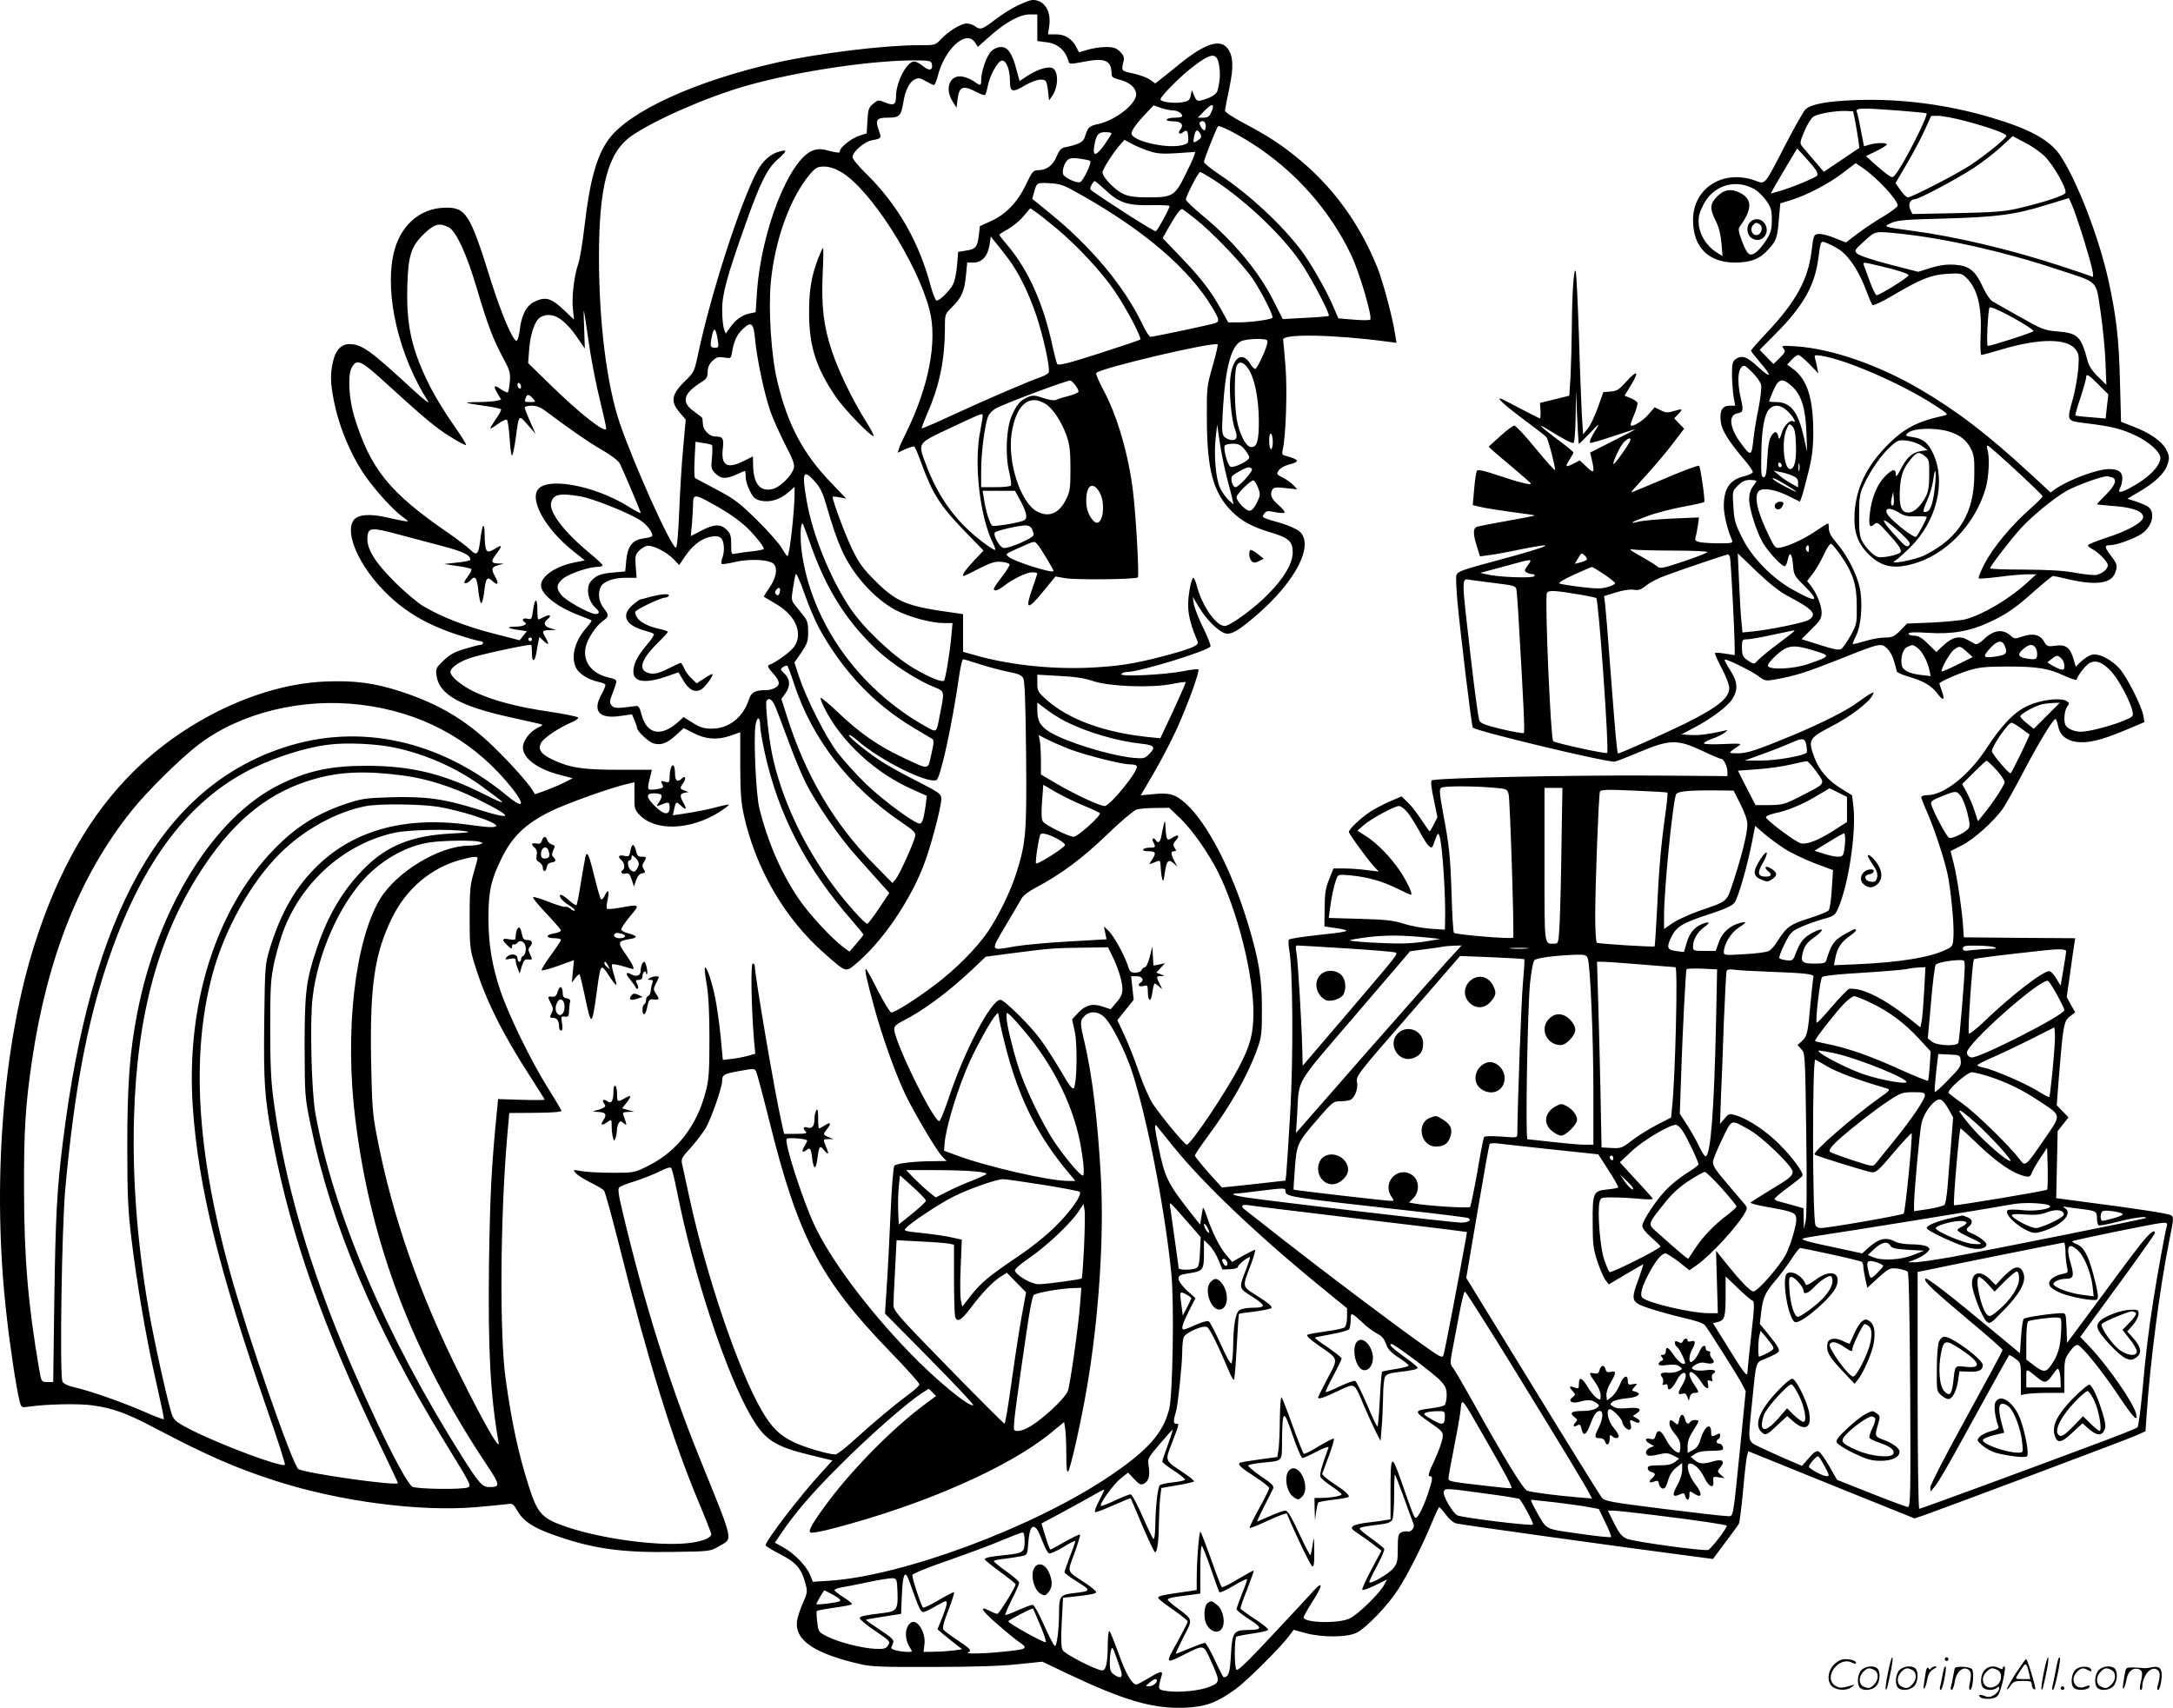 <svg version="1.0" xmlns="http://www.w3.org/2000/svg"
  viewBox="0 0 1199.655 942.804"
 preserveAspectRatio="xMidYMid meet">
<g transform="translate(-0.327,942.958) scale(0.1,-0.1)"
fill="#000000" stroke="none">
<path d="M5625 9401 c-33 -15 -90 -51 -127 -79 -72 -56 -83 -59 -112 -37 -11
8 -32 15 -46 15 -31 0 -103 -44 -144 -89 -29 -31 -31 -31 -125 -31 -187 0
-552 -45 -776 -95 -450 -101 -816 -268 -931 -424 -66 -90 -104 -225 -133 -473
-11 -96 -27 -192 -35 -214 -23 -66 -37 -182 -30 -248 l6 -61 -48 46 c-77 74
-107 83 -170 53 -44 -21 -71 -72 -81 -153 -4 -34 -12 -62 -18 -63 -20 -1 -84
150 -140 327 -117 376 -139 411 -256 408 -141 -3 -251 -103 -284 -259 -48
-226 31 -559 192 -811 10 -15 -24 10 -75 57 -247 228 -290 259 -360 260 -45 0
-77 -34 -91 -99 -15 -70 -14 -113 5 -211 28 -149 101 -320 186 -435 60 -81
144 -172 193 -208 46 -34 54 -34 -95 -2 -91 20 -153 13 -175 -18 -50 -72 33
-257 181 -402 108 -107 233 -179 407 -234 53 -17 104 -31 112 -31 8 0 15 -4
15 -10 0 -5 -6 -10 -12 -10 -7 0 -47 -10 -87 -22 -58 -17 -85 -32 -119 -65
-41 -39 -44 -45 -39 -82 13 -104 127 -169 402 -230 77 -17 151 -34 165 -37 24
-6 24 -6 -13 -25 -41 -21 -77 -71 -77 -105 0 -61 81 -121 207 -153 l68 -18
-50 -25 c-27 -14 -74 -33 -104 -44 l-54 -19 -16 25 c-30 47 -128 155 -217 241
-151 145 -298 232 -505 300 -149 49 -259 63 -424 56 -356 -16 -764 -209 -1055
-497 -238 -236 -413 -541 -543 -945 -180 -561 -240 -1342 -157 -2061 20 -179
54 -401 71 -468 10 -38 10 -38 52 -32 96 14 276 18 352 7 113 -16 188 -43 339
-123 295 -155 455 -225 678 -296 351 -112 788 -169 1099 -143 79 7 158 15 174
17 27 5 33 1 54 -36 31 -55 84 -92 187 -129 222 -81 383 -104 675 -99 202 3
204 3 251 31 79 46 87 9 -104 482 -171 422 -306 853 -429 1370 -22 94 -26 122
-16 130 6 6 46 22 87 34 41 13 101 37 134 53 43 22 61 26 66 18 4 -7 18 -63
30 -124 90 -457 271 -1008 410 -1246 78 -133 131 -167 342 -217 l107 -26 -60
-66 c-115 -124 -309 -378 -309 -402 0 -5 36 -27 81 -50 89 -46 117 -79 139
-162 12 -44 11 -51 -15 -109 -15 -34 -30 -80 -32 -102 -10 -103 98 -175 347
-233 63 -15 126 -17 405 -16 210 0 380 5 467 15 l136 14 134 -64 c318 -151
476 -197 653 -190 115 5 174 27 279 102 61 44 249 231 296 294 l25 34 65 -18
c96 -26 234 -24 285 3 54 28 172 152 227 238 53 81 140 254 188 373 19 45 36
82 39 81 3 0 20 -19 36 -41 18 -25 42 -45 59 -49 26 -7 918 -131 1273 -177
l143 -19 68 91 c38 50 71 96 75 103 4 6 14 87 23 180 8 92 18 180 22 195 l7
26 459 -186 459 -185 51 17 c138 49 1118 417 1168 439 l56 25 6 89 c20 295 72
696 124 957 27 133 27 138 9 147 -17 10 -188 36 -497 76 l-135 18 4 185 4 185
30 38 30 38 -33 34 -32 33 11 144 c24 298 28 320 61 346 l30 23 -24 42 -23 42
18 125 c9 69 20 142 23 162 l6 38 -307 2 -308 3 -3 45 c-4 88 -34 288 -52 359
l-18 72 61 31 c67 33 181 136 230 207 16 24 68 117 114 205 81 155 161 286
174 286 4 0 10 -16 14 -36 9 -51 43 -81 100 -90 64 -9 136 8 268 63 l109 46
-6 36 c-9 52 -88 209 -130 258 -45 51 -116 88 -154 78 -15 -3 -41 -20 -58 -36
l-31 -30 -12 41 c-19 65 -43 83 -99 75 -44 -6 -48 -5 -65 24 -22 38 -61 46
-118 27 -40 -14 -45 -14 -64 3 -45 41 -95 34 -152 -21 -19 -18 -37 -28 -45
-24 -7 4 -24 13 -38 21 -46 27 -86 19 -134 -25 l-43 -40 -45 45 c-35 34 -53
45 -77 45 -17 0 -31 5 -31 11 0 8 30 10 108 5 131 -9 233 9 339 59 93 43 141
76 252 175 50 44 94 80 99 80 4 0 45 -9 92 -20 146 -33 229 -21 250 36 15 39
13 49 -24 97 -36 48 -36 57 -1 57 33 0 135 37 172 63 58 39 77 115 37 148 -8
7 -38 19 -65 29 l-51 16 67 40 c88 51 141 103 156 153 10 34 9 44 -8 78 -24
46 -89 92 -181 127 l-69 27 -6 227 c-6 235 -20 353 -63 552 -53 239 -173 551
-267 692 -57 84 -166 145 -379 208 -244 73 -503 106 -748 97 -161 -6 -247 -22
-279 -51 -10 -9 -60 -97 -110 -194 -121 -234 -110 -220 -169 -199 -176 63
-342 -42 -342 -218 0 -150 85 -235 232 -235 88 0 139 21 186 75 43 48 48 63
56 166 l8 86 56 17 c91 28 211 91 288 150 l72 55 38 -26 c77 -51 194 -177 194
-208 0 -7 -33 -32 -72 -56 -40 -23 -105 -66 -144 -95 l-70 -53 -63 25 c-34 14
-74 24 -89 22 -25 -3 -27 -6 -38 -98 -20 -156 -86 -276 -245 -445 -49 -52 -89
-98 -89 -101 0 -4 23 -33 50 -65 69 -79 63 -93 -11 -25 -62 58 -90 67 -125 42
-16 -12 -19 -26 -19 -88 1 -40 5 -94 9 -120 l9 -48 -31 0 c-40 0 -56 -28 -49
-87 5 -47 39 -103 127 -208 28 -32 50 -64 50 -71 0 -7 -22 -17 -49 -24 -78
-19 -111 -67 -111 -165 0 -46 19 -126 45 -187 6 -16 0 -18 -68 -18 -41 0 -89
3 -107 6 -26 6 -31 10 -26 28 4 12 9 41 13 65 l6 44 -144 -6 c-79 -4 -162 -11
-184 -16 -67 -17 -50 -5 42 29 48 18 138 41 198 52 61 11 113 23 117 26 6 6
-20 189 -28 200 -3 5 -95 -29 -213 -80 -156 -66 -161 -68 -161 -64 0 2 39 46
86 97 47 52 112 129 145 173 l60 79 -27 28 -28 29 24 25 c26 28 23 30 -30 14
-30 -9 -43 -8 -69 6 l-33 16 -34 -39 c-29 -35 -88 -71 -98 -61 -3 2 6 29 19
59 12 29 21 60 18 66 -2 7 -20 18 -38 26 l-33 13 35 58 c20 31 33 61 29 65 -4
4 -29 -16 -54 -45 -40 -44 -53 -53 -87 -55 l-40 -3 -31 -87 c-17 -47 -42 -100
-56 -116 l-25 -30 -7 111 c-3 62 -11 258 -16 437 -6 179 -14 336 -17 350 -10
37 -21 -115 -22 -305 -1 -88 -4 -210 -7 -270 l-7 -110 -81 -20 -81 -20 3 -42
c1 -24 0 -43 -4 -43 -3 0 -52 25 -109 55 -56 30 -106 55 -110 55 -17 0 33 -44
139 -123 61 -45 114 -86 117 -91 11 -15 52 -176 47 -181 -3 -3 -51 51 -108
120 -56 69 -109 125 -116 125 -8 0 -42 -25 -77 -57 -34 -31 -63 -57 -65 -59
-2 -1 48 -45 112 -98 63 -53 117 -100 120 -105 8 -13 -64 5 -183 45 -63 22
-107 32 -113 26 -5 -5 -12 -50 -16 -100 l-8 -91 42 -10 c23 -6 100 -18 172
-28 73 -9 130 -18 129 -19 -1 -2 -68 -15 -147 -29 -80 -14 -155 -29 -167 -32
-28 -6 -30 -35 -6 -111 l17 -54 51 7 c27 3 104 17 170 31 222 45 176 21 -110
-56 -212 -57 -234 -65 -241 -85 -4 -9 -1 -73 5 -143 18 -191 79 -693 85 -699
21 -21 753 -196 785 -188 15 4 79 29 143 56 160 67 204 67 338 4 52 -25 100
-45 106 -45 14 0 34 -44 34 -73 l0 -22 -402 3 c-456 3 -1217 -13 -1231 -27 -6
-6 -1 -48 12 -106 l20 -97 -20 -39 c-10 -21 -21 -39 -23 -39 -2 0 -22 28 -45
63 -22 34 -56 78 -75 96 l-35 34 -63 -27 c-35 -15 -84 -41 -109 -57 -50 -32
-119 -97 -119 -112 0 -11 98 -146 139 -191 l26 -28 -65 8 c-36 5 -92 9 -125 9
l-60 0 -24 -60 c-20 -49 -24 -79 -25 -160 l-1 -100 70 -10 c87 -14 71 -19
-119 -39 -76 -8 -142 -19 -146 -23 -5 -4 -4 -30 1 -58 20 -113 23 -587 5 -902
-10 -170 -20 -322 -22 -339 l-4 -32 -98 -11 c-53 -6 -132 -15 -175 -19 l-78
-8 -75 83 c-40 46 -74 88 -74 93 0 6 31 52 68 102 129 174 224 341 276 486 24
67 26 86 26 223 0 167 -17 270 -76 466 -90 298 -225 559 -345 667 -58 52 -91
61 -184 51 l-64 -6 73 125 c41 69 98 181 129 248 61 137 125 314 116 322 -3 3
-41 -1 -85 -10 -106 -20 -350 -32 -340 -16 4 7 18 12 31 12 69 0 444 115 461
141 3 5 -15 51 -40 102 -25 50 -48 110 -52 132 l-6 40 36 -60 c41 -68 107
-132 144 -142 34 -8 72 14 174 102 216 186 319 389 235 461 -15 13 -60 33
-100 45 -112 32 -110 31 -94 53 12 16 19 17 60 8 26 -5 49 -6 52 -2 3 5 -13
24 -35 43 -39 33 -48 58 -31 86 7 10 23 12 72 6 l64 -7 -20 22 c-11 12 -37 31
-58 42 -36 18 -38 20 -24 41 8 12 33 26 56 32 65 16 59 28 -28 51 -8 3 -11 12
-7 27 18 69 27 335 16 465 -6 75 -12 141 -13 146 -6 34 279 29 572 -10 l54 -7
-8 49 c-12 84 -66 286 -96 362 -97 245 -250 455 -448 614 -94 76 -157 116
-291 188 -64 34 -105 61 -104 70 1 8 11 64 24 123 25 120 22 179 -11 221 -41
52 -125 24 -259 -84 -41 -34 -89 -72 -107 -86 l-32 -25 -28 20 c-16 12 -57 27
-93 35 -68 14 -67 13 -54 68 5 21 0 33 -19 52 -22 21 -35 26 -79 26 -29 0 -74
-7 -100 -15 l-48 -14 -15 29 c-24 46 -62 70 -112 70 l-44 0 7 48 c11 83 -29
143 -94 142 -9 -1 -44 -13 -77 -29z m105 -125 l0 -73 46 -6 c66 -7 109 -43
127 -108 5 -14 12 -14 80 -1 121 24 156 9 157 -65 0 -18 8 -25 43 -33 53 -14
84 -38 92 -72 13 -52 -104 -149 -208 -173 -52 -11 -58 -18 -74 -70 -8 -30 -36
-44 -113 -59 -18 -4 -30 -17 -44 -51 -20 -49 -55 -75 -103 -75 -25 0 -32 -8
-65 -78 -45 -96 -111 -166 -194 -203 l-61 -28 -6 -51 c-8 -65 -17 -76 -71 -84
l-43 -7 -6 -73 c-3 -41 -13 -88 -22 -106 -19 -36 -73 -90 -91 -90 -6 0 -21 37
-33 82 -65 244 -181 446 -355 618 -42 41 -76 82 -76 92 0 29 64 85 106 93 54
10 55 11 39 55 -21 59 -12 70 50 70 63 0 73 9 85 83 11 69 34 115 65 129 19 9
31 7 60 -11 20 -11 40 -21 44 -21 5 0 14 21 21 48 38 152 158 261 206 187 l16
-24 64 57 c86 77 167 122 222 122 l42 0 0 -74z m1005 -215 c6 -45 3 -83 -11
-134 -6 -19 -42 -40 -87 -51 -24 -6 -29 -3 -41 25 l-13 31 -6 -30 c-5 -26 -12
-31 -47 -37 -46 -8 -120 2 -120 16 0 16 99 116 165 169 118 93 148 95 160 11z
m-1587 15 c7 -35 -15 -40 -48 -12 -17 14 -40 26 -50 26 -41 0 -100 -114 -100
-192 0 -47 -13 -54 -63 -33 -34 14 -37 14 -64 -9 -24 -21 -28 -32 -31 -94 l-4
-69 -39 -12 c-43 -13 -109 -65 -109 -86 0 -11 -11 -10 -56 1 -43 12 -63 13
-90 4 -131 -44 -289 -441 -312 -788 l-7 -106 -34 -7 c-42 -9 -79 -36 -108 -79
l-23 -32 -10 26 c-5 15 -10 62 -10 105 0 89 27 186 130 476 79 223 119 304
175 353 52 46 56 57 18 47 -53 -12 -98 -51 -130 -111 -96 -180 -260 -692 -329
-1024 -17 -79 -21 -88 -66 -131 -78 -76 -85 -115 -33 -176 l34 -40 -14 -154
c-8 -85 -18 -244 -22 -354 -5 -122 -12 -200 -18 -199 -26 1 -231 457 -310 687
-72 212 -115 557 -115 916 0 394 50 579 178 669 128 89 415 215 635 278 288
82 717 145 957 140 55 -1 65 -4 68 -20z m1331 -256 c26 0 51 -16 51 -32 0 -4
-18 -8 -39 -8 -22 0 -43 -4 -46 -10 -4 -6 10 -10 35 -10 44 0 61 -19 40 -45
-17 -20 -5 -32 15 -15 20 16 27 9 28 -31 2 -30 -1 -33 -38 -42 -88 -19 -275
26 -275 66 0 17 29 57 83 114 l39 41 40 -14 c22 -8 53 -14 67 -14z m221 20 c0
-5 -5 -21 -12 -35 -8 -19 -19 -25 -42 -25 l-30 0 34 35 c34 35 50 43 50 25z
m3788 -21 c81 -6 149 -13 151 -15 11 -11 -120 -270 -168 -333 -18 -23 -20 -24
-42 -9 -13 8 -46 36 -74 60 l-50 46 58 28 c31 15 57 32 57 36 0 11 -58 10 -96
-1 l-30 -9 -17 87 c-9 48 -19 95 -23 104 -8 21 22 22 234 6z m-242 -64 c6 -33
14 -78 17 -101 l5 -41 -98 -66 -98 -66 -53 62 c-29 34 -59 70 -67 79 -13 16
-12 25 13 84 15 36 38 72 50 80 25 16 121 33 180 31 l39 -2 12 -60z m609 6
c129 -34 225 -69 225 -81 0 -14 -115 -107 -200 -163 -80 -52 -323 -177 -344
-177 -7 0 -26 18 -41 40 l-27 39 60 102 c34 57 78 140 99 186 l38 83 40 0 c22
0 90 -13 150 -29z m-4195 -26 c0 -14 -3 -25 -8 -25 -11 0 -32 37 -25 44 15 15
33 4 33 -19z m258 -99 c236 -151 429 -369 546 -617 45 -94 117 -341 104 -354
-4 -4 -45 -4 -92 0 l-84 7 -28 65 c-39 92 -128 247 -183 318 -109 142 -286
305 -447 412 -46 31 -84 62 -84 69 0 12 64 175 77 196 5 10 104 -40 191 -96z
m-288 55 c8 -16 6 -23 -12 -35 -27 -19 -30 -17 -22 22 7 37 19 41 34 13z
m-490 3 c0 -3 -17 -30 -37 -60 -47 -67 -68 -71 -59 -13 10 64 22 79 61 79 19
0 35 -3 35 -6z m5153 -129 c48 -48 122 -179 113 -200 -5 -15 -120 -53 -262
-86 -73 -17 -134 -22 -336 -26 l-247 -5 -12 25 c-13 28 0 57 26 57 23 0 238
115 327 174 48 32 116 84 150 116 l63 58 68 -36 c38 -19 88 -54 110 -77z
m-4944 30 c44 -14 73 -16 153 -11 l100 7 -7 -23 c-4 -13 -27 -62 -51 -110 -55
-110 -69 -118 -201 -118 -73 0 -108 5 -138 19 -46 21 -115 92 -115 119 0 18
63 116 102 158 l19 22 42 -23 c23 -12 66 -31 96 -40z m3678 -102 c8 -12 12
-26 9 -32 -7 -11 -133 -64 -204 -85 l-53 -15 23 42 c13 23 46 79 73 124 l50
83 44 -48 c24 -26 50 -57 58 -69z m-4005 48 c10 -9 -38 -110 -56 -117 -18 -7
-86 24 -93 43 -7 19 4 59 23 78 12 12 27 14 67 9 29 -4 55 -9 59 -13z m-1377
-60 c160 -91 422 -500 490 -763 45 -173 -5 -428 -133 -685 -16 -32 -33 -68
-36 -80 l-7 -23 42 20 c24 10 46 17 50 14 4 -2 21 -42 38 -89 62 -171 105
-239 244 -382 l100 -103 -57 -60 c-49 -54 -66 -80 -51 -80 2 0 40 18 84 41 63
32 88 40 122 37 23 -2 44 -8 46 -14 2 -5 -17 -36 -42 -68 -25 -32 -45 -62 -45
-67 0 -16 22 -10 56 16 52 40 125 75 155 75 16 0 29 -3 29 -6 0 -3 -12 -39
-26 -79 -43 -122 -30 -128 54 -26 l72 88 52 -9 c57 -11 392 -7 403 4 8 8 -10
338 -26 468 -24 207 -88 426 -165 568 -24 46 -42 87 -39 92 16 26 653 176 671
158 2 -3 -10 -56 -28 -119 -32 -111 -33 -119 -32 -294 1 -282 35 -406 140
-511 50 -50 112 -84 210 -113 101 -30 124 -50 124 -110 0 -62 -47 -142 -138
-234 -68 -69 -188 -159 -230 -172 -46 -14 -133 106 -162 223 -6 23 -15 42 -19
42 -5 0 -15 -32 -21 -70 -16 -98 -7 -160 45 -282 9 -22 -30 -38 -182 -79 -165
-44 -262 -59 -428 -66 -213 -8 -444 18 -627 72 l-58 16 0 104 0 104 -32 5
c-281 38 -331 58 -454 180 -67 67 -89 97 -127 176 -37 75 -107 264 -107 286 0
3 17 2 38 -2 l37 -7 -85 89 c-154 160 -238 319 -295 557 -34 139 -51 399 -36
552 23 234 108 466 216 593 32 37 42 42 78 42 28 0 59 -10 92 -29z m2056 -42
c189 -122 407 -333 502 -487 64 -103 144 -259 136 -266 -2 -3 -61 -8 -129 -11
l-125 -7 -49 97 c-84 168 -224 335 -400 480 -47 39 -85 76 -86 83 0 18 69 152
79 152 4 0 37 -19 72 -41z m-591 -62 c73 -68 120 -83 253 -80 53 1 97 -1 97
-5 0 -15 -67 -136 -76 -139 -8 -3 -235 141 -348 220 -16 11 -17 17 -7 35 6 12
14 22 18 22 3 0 31 -24 63 -53z m-140 -22 c352 -199 596 -408 724 -620 41 -68
43 -80 19 -89 -20 -8 -342 -76 -358 -76 -6 0 -25 28 -41 62 -101 214 -286 436
-521 626 l-91 74 10 36 c15 54 15 54 87 50 60 -3 78 -10 171 -63z m3721 29
c19 -11 47 -39 64 -63 26 -36 30 -52 30 -105 0 -52 -5 -71 -30 -111 -16 -26
-42 -57 -57 -68 -35 -26 -49 -15 -79 65 -18 48 -20 64 -11 77 70 95 70 151 2
186 -49 25 -88 19 -126 -19 -41 -41 -43 -69 -8 -137 17 -34 27 -75 31 -122 l6
-71 -34 21 c-52 33 -91 93 -97 152 -4 41 1 61 23 106 54 112 180 151 286 89z
m1814 -269 c47 -152 63 -221 49 -213 -5 3 -87 31 -182 62 -277 90 -573 160
-816 192 -157 21 -159 22 -111 43 33 15 82 19 290 24 290 8 393 21 565 75
l125 38 18 -40 c10 -23 38 -104 62 -181z m-5667 52 c117 -98 253 -245 320
-346 67 -99 150 -257 140 -266 -3 -3 -106 -38 -228 -77 -168 -54 -224 -68
-230 -58 -4 7 -15 49 -25 94 -50 237 -134 425 -251 563 -24 28 -44 54 -44 56
0 3 22 18 49 32 26 15 65 47 85 71 l37 44 32 -22 c18 -12 69 -53 115 -91z
m767 52 c95 -75 268 -257 318 -334 54 -84 113 -202 105 -210 -9 -10 -121 -25
-184 -25 l-60 0 -43 78 c-56 100 -113 173 -227 291 l-92 96 25 45 c54 94 74
121 86 114 7 -4 39 -29 72 -55z m-4125 -44 c41 -21 98 -143 155 -335 61 -206
89 -279 142 -379 41 -76 45 -88 41 -137 -3 -30 -7 -57 -11 -60 -3 -3 -20 4
-37 16 -40 28 -46 21 -20 -22 l20 -35 -31 -7 c-17 -3 -61 -6 -97 -6 -36 0 -63
-2 -61 -4 3 -3 46 -10 97 -17 51 -6 92 -16 92 -21 0 -5 -13 -29 -30 -53 -16
-24 -30 -47 -30 -50 0 -4 19 7 42 24 23 17 46 27 50 23 5 -5 11 -52 15 -105 3
-53 9 -94 13 -92 5 3 13 44 20 92 18 138 16 135 66 78 l44 -50 -30 67 c-16 37
-30 72 -30 78 0 5 17 10 39 10 27 0 49 -9 77 -30 115 -87 238 -173 312 -215
52 -30 89 -59 98 -76 19 -39 114 -262 114 -271 0 -4 -33 13 -72 38 -176 108
-422 158 -488 99 -61 -55 31 -224 188 -348 l64 -51 -59 -12 c-104 -21 -183
-76 -183 -126 0 -49 88 -119 207 -164 37 -14 70 -27 72 -30 2 -2 -11 -20 -29
-41 -65 -74 -87 -162 -55 -223 16 -31 68 -63 122 -75 18 -3 35 -10 38 -15 3
-4 -7 -28 -21 -54 -52 -92 -13 -137 104 -119 l64 9 14 -32 c8 -19 14 -38 14
-43 0 -18 66 -80 93 -86 41 -11 74 2 121 45 l44 40 51 -26 c69 -36 131 -41
204 -17 l57 20 0 -186 c0 -146 5 -205 20 -272 65 -295 227 -573 446 -764 122
-107 115 -104 174 -55 141 118 292 337 370 536 41 104 100 327 100 375 0 25
-12 33 -122 90 -68 34 -152 80 -188 102 -78 47 -200 144 -200 158 0 6 24 -9
52 -34 127 -108 380 -234 431 -214 22 8 88 311 127 585 7 45 16 82 20 82 5 0
48 -13 97 -29 48 -15 119 -34 156 -41 51 -9 70 -18 79 -34 9 -15 13 -139 16
-416 4 -432 0 -492 -54 -661 -30 -97 -99 -238 -157 -323 -61 -90 -180 -210
-294 -295 -106 -80 -219 -151 -239 -151 -7 0 -40 54 -74 120 -33 66 -63 120
-66 120 -9 0 3 -56 47 -217 47 -170 124 -384 179 -493 55 -109 163 -290 193
-323 l26 -27 -82 -1 c-101 -1 -194 -12 -206 -25 -6 -5 -15 -121 -21 -259 -6
-137 -15 -319 -21 -403 l-10 -154 246 -249 c136 -138 245 -253 241 -256 -17
-17 -209 141 -352 290 -233 241 -435 513 -524 702 -66 140 -167 455 -154 477
5 9 103 2 113 -8 2 -2 -4 -15 -13 -30 -20 -29 -14 -43 9 -24 21 17 26 9 32
-45 8 -62 20 -66 28 -8 10 76 14 82 35 56 27 -33 32 -28 15 13 -19 46 -20 44
13 45 l27 0 -25 10 c-34 14 -35 15 -11 45 26 33 20 42 -13 20 -14 -9 -28 -16
-31 -16 -3 0 -5 26 -5 58 0 40 -3 53 -10 42 -5 -8 -10 -28 -10 -45 0 -42 -13
-59 -39 -50 -23 7 -28 -4 -9 -23 9 -9 -3 -12 -54 -12 l-66 0 -16 73 c-36 158
-146 804 -146 857 0 5 -5 10 -11 10 -12 0 -8 -239 7 -422 l7 -76 -39 -11 c-22
-6 -62 -14 -89 -17 l-51 -6 -12 128 c-7 71 -21 170 -31 219 -19 91 -47 172
-56 163 -3 -3 1 -45 10 -93 10 -60 15 -154 15 -300 0 -179 -3 -224 -20 -290
-48 -189 -159 -332 -315 -410 -80 -40 -80 -40 -200 -40 -66 0 -142 4 -170 9
-50 9 -50 9 -32 -12 10 -11 47 -34 81 -51 35 -17 68 -37 74 -44 6 -6 47 -157
92 -335 153 -610 284 -1033 424 -1369 42 -100 76 -187 76 -192 0 -23 -52 -43
-132 -51 -167 -17 -469 24 -664 89 -139 47 -163 73 -212 228 -57 178 -94 352
-127 589 -34 242 -30 887 8 1334 l12 135 145 1 c100 1 144 5 143 12 -2 6 -35
62 -74 124 -92 146 -218 404 -263 538 -47 140 -66 257 -66 404 0 144 14 208
72 326 58 120 132 191 266 258 89 45 348 137 438 156 l30 7 0 -75 c-1 -69 1
-77 28 -105 88 -92 279 -85 440 15 31 20 55 38 53 41 -3 2 -29 -3 -58 -11 -55
-15 -130 -30 -207 -41 l-44 -6 7 33 c10 44 11 45 40 18 28 -26 32 -18 10 20
-20 35 -18 48 8 53 l22 4 -22 8 c-27 9 -28 13 -7 43 17 25 11 43 -8 24 -24
-24 -38 -13 -38 27 0 22 -4 42 -9 45 -10 7 -21 -27 -21 -68 0 -25 -3 -28 -26
-22 -22 6 -24 5 -15 -13 9 -15 7 -20 -12 -25 -12 -3 -33 -6 -46 -6 -25 0 -25
5 -5 84 l6 26 -183 0 c-200 0 -270 11 -365 56 -63 30 -81 55 -65 90 12 27 96
84 168 115 27 11 42 23 37 28 -5 5 -74 19 -153 31 -185 27 -315 62 -416 109
-71 33 -135 86 -135 111 0 22 42 53 103 75 51 19 309 75 343 75 2 0 4 -21 4
-46 0 -53 16 -51 25 4 3 20 8 48 11 61 l5 24 25 -23 c27 -26 31 -18 9 20 -21
36 -19 40 23 41 l37 1 -32 9 c-35 10 -42 29 -18 49 26 21 16 31 -15 15 -16 -8
-31 -15 -35 -15 -3 0 -5 25 -5 56 0 67 -15 63 -24 -7 -7 -48 -8 -51 -31 -45
-25 6 -34 -7 -14 -20 18 -11 -11 -24 -55 -24 -51 0 -41 -10 19 -18 l47 -7 -20
-25 -20 -25 -144 37 c-149 38 -286 91 -386 150 -31 18 -102 78 -158 133 -113
113 -158 186 -152 251 4 52 22 53 168 14 63 -17 173 -46 245 -65 118 -31 155
-50 155 -76 0 -4 -33 -11 -72 -15 l-73 -8 72 -11 c39 -5 75 -13 78 -17 4 -4
-5 -23 -20 -42 -20 -27 -23 -36 -12 -36 8 0 20 7 27 15 26 31 37 16 44 -55 4
-38 11 -70 16 -70 5 0 12 26 16 59 9 82 17 91 48 61 29 -27 35 -11 11 30 -21
38 -18 49 18 59 l32 9 -32 1 c-40 1 -41 12 -8 55 34 45 31 52 -11 25 -46 -28
-53 -18 -55 76 -1 79 -13 66 -24 -26 -11 -83 -18 -90 -57 -53 -18 17 -71 58
-118 90 -326 224 -431 353 -520 641 -30 96 -38 229 -16 271 27 53 50 44 175
-70 225 -205 285 -256 368 -308 46 -29 86 -50 89 -47 4 3 -28 53 -69 111 -41
58 -97 149 -125 203 -105 207 -136 340 -130 563 5 173 21 222 99 295 52 49 80
55 129 30z m8010 -35 c250 -26 579 -100 867 -196 240 -79 215 -55 243 -236 12
-84 25 -209 27 -278 l5 -125 -46 45 c-30 29 -50 59 -57 85 -37 139 -53 155
-168 165 -72 6 -86 12 -206 80 -72 40 -140 79 -153 87 -12 7 -35 41 -51 76
-42 93 -77 120 -155 125 -47 3 -83 -2 -133 -17 l-70 -22 -159 41 c-92 24 -167
49 -177 59 -18 17 -16 20 38 69 62 57 58 56 195 42z m-4923 -135 c60 -79 116
-194 158 -318 38 -113 77 -291 68 -312 -2 -8 -21 -19 -41 -26 -57 -19 -289
-118 -482 -207 -96 -45 -176 -79 -178 -77 -2 2 12 39 31 83 68 155 97 297 97
481 0 65 1 68 40 106 52 51 68 88 76 174 l7 71 34 0 c47 0 79 35 89 96 l7 48
24 -30 c14 -16 45 -56 70 -89z m4593 45 c57 -41 109 -122 151 -237 12 -32 25
-62 30 -67 4 -5 53 18 111 52 156 92 211 114 301 120 72 4 80 3 103 -19 63
-59 89 -158 82 -315 -3 -65 -1 -114 4 -114 5 0 54 13 110 30 208 62 360 63
409 2 19 -24 21 -35 16 -107 -4 -44 -16 -116 -28 -160 -37 -134 -40 -128 71
-142 140 -17 197 -31 276 -69 72 -34 134 -90 134 -122 0 -47 -71 -116 -173
-169 -53 -27 -64 -25 -48 5 6 12 11 34 11 51 0 36 -22 51 -73 51 -66 0 -224
-59 -298 -111 l-25 -18 -115 106 c-230 213 -405 347 -613 468 -226 131 -479
218 -670 232 -85 6 -90 5 -77 -11 13 -15 11 -21 -20 -52 l-35 -34 -38 39 -38
39 90 91 c149 150 213 262 233 409 15 109 12 105 54 87 20 -8 49 -24 65 -35z
m210 -86 c108 -25 170 -45 170 -54 0 -11 -159 -110 -176 -110 -6 0 -23 34 -38
76 -15 41 -30 82 -33 90 -6 17 -3 17 77 -2z m-7109 -473 c12 -74 36 -197 55
-273 19 -77 34 -146 34 -154 0 -32 -146 82 -313 246 l-118 115 6 80 c8 89 33
158 63 174 60 32 124 -2 196 -104 l48 -70 -4 120 c-4 95 -3 107 4 60 5 -33 18
-120 29 -194z m7912 152 c31 -19 57 -37 57 -41 0 -7 -236 -83 -253 -82 -8 0 1
197 10 212 5 9 98 -36 186 -89z m-7001 -88 c10 -107 53 -309 85 -398 14 -40
50 -120 80 -179 43 -82 54 -112 49 -132 -10 -40 -73 -104 -114 -115 -71 -20
-110 27 -111 132 l-1 47 -50 -25 c-93 -47 -128 -26 -116 71 6 54 0 64 -44 64
-29 0 -64 35 -66 66 -1 16 -3 32 -3 35 -1 3 -21 19 -46 37 -73 51 -60 100 42
163 27 17 33 27 33 55 0 24 8 43 26 61 22 21 31 24 64 19 39 -6 39 -6 45 31
10 60 27 96 59 126 47 45 60 34 68 -58z m-206 -3 c6 -37 4 -42 -13 -42 -29 0
-31 6 -20 61 11 57 22 50 33 -19z m3031 0 c8 -5 3 -28 -20 -81 -18 -41 -37
-76 -43 -78 -5 -2 -17 10 -27 26 -45 77 -101 37 -112 -81 -7 -74 7 -227 25
-274 17 -44 13 -64 -14 -64 -14 0 -32 8 -42 17 -15 15 -16 32 -10 142 14 247
49 373 109 390 40 11 118 13 134 3z m2996 -133 l49 -51 -7 33 c-3 19 -9 42
-12 53 -4 16 -1 17 38 11 137 -22 440 -154 618 -269 82 -53 83 -55 55 -61
-150 -33 -221 -71 -317 -169 -110 -114 -166 -230 -175 -367 -6 -103 15 -167
77 -229 68 -68 135 -83 240 -55 185 49 348 217 407 420 17 62 23 172 9 214 -4
15 -3 22 3 20 17 -6 302 -270 302 -279 0 -5 -30 -35 -66 -67 -103 -90 -208
-216 -253 -303 -23 -43 -38 -81 -33 -84 4 -2 55 2 112 9 58 8 128 14 155 14
l50 0 -55 -50 c-94 -86 -239 -172 -335 -198 -22 -6 -104 -14 -182 -18 l-142
-6 -37 -39 c-34 -33 -44 -38 -85 -38 -26 0 -76 -9 -110 -20 -35 -10 -65 -18
-67 -16 -2 2 7 24 19 48 27 53 37 177 20 260 -16 77 -70 183 -125 246 -32 37
-46 62 -46 83 0 16 -2 29 -5 29 -3 0 -32 -18 -64 -40 -64 -44 -149 -84 -197
-93 -29 -6 -32 -3 -63 61 -67 135 -87 226 -56 252 23 19 94 6 165 -30 l60 -30
9 23 c5 12 21 72 36 132 22 87 28 134 29 225 0 190 -33 295 -113 354 l-31 23
25 27 c13 14 30 26 36 26 7 0 35 -23 62 -51z m-3097 -27 c33 -49 56 -162 57
-282 1 -116 -11 -153 -45 -148 -28 4 -64 75 -77 154 -14 79 -14 270 0 295 14
28 39 20 65 -19z m2785 -22 c22 -22 42 -52 45 -65 3 -14 -3 -71 -14 -127 -12
-57 -24 -132 -28 -168 -10 -100 -15 -102 -67 -31 -66 88 -74 160 -21 169 31 6
33 14 19 77 -25 105 -17 185 19 185 5 0 26 -18 47 -40z m1908 -64 l54 -54 -8
-67 -7 -66 -81 7 c-45 3 -84 8 -86 10 -2 2 10 46 28 98 17 52 31 102 31 110 0
26 13 19 69 -38z m-5649 -3 c11 -14 19 -31 17 -36 -2 -6 -27 -16 -56 -24 -29
-7 -60 -17 -68 -21 -8 -5 -36 -1 -69 10 -47 16 -58 17 -87 5 -41 -18 -61 -41
-88 -102 -30 -68 -37 -214 -15 -308 9 -38 14 -73 10 -78 -3 -5 -41 -9 -85 -9
l-79 0 0 93 c0 96 20 253 39 299 6 15 27 36 48 46 57 29 377 149 405 151 4 1
16 -11 28 -26z m3954 -4 c53 -46 77 -121 82 -254 l4 -110 -18 80 c-32 143 -73
195 -154 195 -21 0 -38 2 -38 5 0 2 11 29 24 60 29 65 48 70 100 24z m-7014
-5 c0 -8 -4 -12 -10 -9 -5 3 -10 13 -10 21 0 8 5 12 10 9 6 -3 10 -13 10 -21z
m5839 -314 c1 -3 29 24 63 60 41 45 54 54 39 30 -32 -50 -45 -79 -39 -85 2 -3
58 13 123 35 66 22 122 40 125 39 3 0 -52 -29 -122 -64 l-126 -64 9 -38 c17
-75 13 -81 -28 -41 l-38 36 -37 -19 c-43 -22 -46 -17 -18 26 11 17 20 33 20
36 0 4 -40 37 -90 74 -91 68 -116 93 -57 57 99 -61 139 -82 148 -77 5 4 10 70
11 148 l2 142 6 -145 c4 -80 8 -147 9 -150z m-5774 250 c18 -20 17 -20 -13
-20 -34 0 -35 1 -26 24 8 21 17 20 39 -4z m2830 -30 c41 -25 89 -98 117 -177
16 -46 21 -83 21 -179 0 -105 -2 -126 -22 -167 -39 -81 -95 -106 -161 -72 -93
48 -167 277 -141 437 25 154 96 214 186 158z m4101 -44 c30 -30 48 -66 26 -52
-17 10 -52 -26 -63 -67 -9 -30 -14 -36 -17 -22 -7 35 -20 38 -39 9 -13 -21
-19 -54 -23 -129 -4 -80 -8 -100 -20 -100 -13 0 -15 19 -13 121 1 140 17 228
44 255 29 29 66 24 105 -15z m-4460 -100 c-38 -181 -4 -481 71 -629 8 -16 13
-31 10 -33 -2 -3 -31 15 -63 39 -148 110 -249 246 -319 433 -45 119 -47 115
118 193 182 86 191 90 195 80 2 -4 -4 -41 -12 -83z m4502 -79 c4 -87 -8 -137
-32 -137 -34 0 -48 151 -21 217 15 35 16 36 33 20 13 -13 18 -39 20 -100z
m-3142 -182 c15 -55 29 -111 32 -125 l5 -25 -28 25 c-15 14 -36 44 -47 68 -23
51 -34 181 -23 278 l8 69 14 -95 c7 -52 25 -140 39 -195z m3984 253 c59 -17
100 -48 122 -92 19 -35 22 -56 21 -146 -1 -215 -85 -351 -273 -445 -53 -27
-210 -56 -164 -31 10 6 49 40 85 76 144 143 197 359 125 515 -28 61 -57 84
-116 92 -36 5 -40 8 -27 20 28 29 147 34 227 11z m-3730 -59 c0 -21 -4 -39
-10 -39 -5 0 -10 21 -10 46 0 27 4 43 10 39 6 -3 10 -24 10 -46z m1969 -1
c-21 -39 -89 -132 -89 -120 0 21 39 101 59 121 28 28 45 27 30 -1z m1614 -20
l32 -23 -38 -6 c-47 -7 -80 -38 -112 -103 -17 -33 -25 -43 -25 -29 0 37 -18
35 -58 -5 -46 -46 -76 -120 -86 -208 -7 -67 -1 -82 24 -59 16 14 22 11 70 -42
63 -69 84 -99 76 -112 -9 -14 -102 -34 -126 -26 -25 8 -66 49 -88 90 -12 23
-16 56 -15 141 0 97 3 118 26 167 35 77 97 166 147 211 40 36 46 38 92 33 27
-4 63 -16 81 -29z m-6680 5 c4 -2 4 -33 1 -68 -6 -59 -5 -65 19 -89 31 -31 57
-32 116 -6 24 11 45 20 47 20 2 0 4 -15 4 -33 0 -18 10 -53 23 -77 18 -37 29
-47 59 -54 49 -12 107 5 153 45 l35 31 0 -33 c0 -100 -28 -349 -39 -349 -4 0
-18 19 -31 43 -13 23 -73 92 -134 152 -97 96 -125 118 -223 170 -62 33 -117
62 -122 65 -5 3 -6 49 -3 103 l5 98 41 -7 c23 -3 44 -8 49 -11z m2941 -24 c14
-17 26 -37 26 -45 0 -18 -83 -59 -103 -51 -16 6 -42 100 -32 117 3 5 24 10 45
10 30 0 43 -6 64 -31z m3757 -38 c22 -18 24 -27 23 -103 0 -59 -5 -93 -18
-118 -29 -56 -66 -90 -98 -90 -39 0 -51 35 -46 130 5 78 19 116 64 169 30 36
43 38 75 12z m-791 -52 c0 -5 -4 -9 -10 -9 -5 0 -10 7 -10 16 0 8 5 12 10 9 6
-3 10 -10 10 -16z m97 -26 c-3 -10 -5 -2 -5 17 0 19 2 27 5 18 2 -10 2 -26 0
-35z m-3022 7 c7 -12 -73 -100 -91 -100 -15 0 -29 43 -19 60 8 12 75 49 92 50
6 0 15 -4 18 -10z m2983 -36 c24 -10 32 -19 32 -39 l0 -26 -39 22 c-21 12 -52
32 -67 46 l-29 24 35 -7 c19 -3 50 -12 68 -20z m789 -46 c-9 -93 -23 -144 -44
-152 -27 -11 -27 1 0 61 14 32 29 82 33 111 10 78 18 63 11 -20z m-6184 12
c25 -27 43 -62 57 -112 41 -140 63 -204 91 -266 60 -135 180 -268 296 -330 73
-38 196 -72 266 -72 l49 0 -7 -77 c-8 -88 -32 -233 -40 -241 -11 -11 -84 19
-170 70 -114 68 -276 221 -350 333 -110 165 -207 405 -239 594 -27 156 -18
174 47 101z m7161 24 c29 -11 17 -44 -34 -95 -27 -27 -50 -51 -50 -53 0 -2 41
-6 92 -10 103 -7 163 -29 163 -61 0 -29 -86 -77 -206 -115 -54 -18 -99 -36
-99 -41 0 -4 10 -13 23 -20 35 -18 87 -71 87 -89 0 -22 -28 -46 -62 -54 -14
-3 -66 2 -115 11 -63 12 -142 17 -280 18 -106 0 -193 3 -193 7 0 11 115 161
169 220 61 67 180 165 249 205 48 29 194 82 224 83 9 0 23 -3 32 -6z m-1803
-40 c33 -19 59 -37 59 -39 0 -5 -113 54 -124 66 -21 19 9 8 65 -27z m-2912
-18 c13 -34 13 -41 -7 -82 -15 -29 -28 -44 -41 -44 -21 0 -71 53 -71 75 0 17
80 97 94 92 6 -2 17 -20 25 -41z m2751 38 c0 -3 -9 -17 -20 -31 -13 -17 -20
-41 -20 -70 0 -51 40 -179 75 -239 31 -53 111 -138 123 -130 5 3 12 19 15 36
10 49 24 35 29 -28 4 -56 7 -61 61 -115 91 -91 72 -98 -62 -23 -113 62 -227
179 -280 287 -38 76 -44 97 -48 172 -6 85 -6 86 25 116 23 23 40 31 66 31 20
0 36 -3 36 -6z m-3627 -61 c39 -67 16 -200 -28 -163 -28 23 -45 67 -45 115 0
86 36 110 73 48z m-434 -52 c35 -67 39 -96 14 -106 -34 -13 -156 -33 -170 -28
-14 5 -37 77 -48 151 l-7 42 90 0 89 0 32 -59z m4817 -19 c-12 -11 -16 6 -9
39 l8 34 3 -33 c2 -19 1 -36 -2 -40z m-7247 47 c70 -12 271 -93 333 -134 21
-14 44 -39 53 -55 17 -34 17 -34 -46 -44 -55 -9 -81 -44 -88 -118 l-6 -63 -65
-6 c-70 -6 -95 -15 -124 -48 -31 -34 -16 -113 28 -150 21 -18 20 -31 -3 -31
-31 0 -160 71 -187 103 -32 38 -30 60 6 91 33 28 144 66 191 66 16 0 29 4 29
9 0 5 -31 34 -70 66 -141 116 -227 228 -214 280 12 46 47 54 163 34z m719 -36
c101 -55 172 -106 218 -155 41 -43 74 -87 74 -99 0 -3 -28 -9 -62 -13 -35 -3
-75 -9 -90 -12 -28 -6 -28 -6 -28 50 0 47 -4 61 -25 81 -32 33 -70 32 -140 -5
l-58 -30 7 76 c3 42 6 92 6 111 0 43 14 43 98 -4z m6562 -55 c27 -17 48 -21
93 -19 31 1 57 0 57 -4 0 -11 -50 -104 -59 -109 -11 -7 -113 71 -148 112 -38
45 -3 58 57 20z m7 -112 c48 -45 56 -57 45 -68 -12 -11 -23 -3 -68 47 -31 33
-60 68 -65 78 -9 16 -8 17 10 8 11 -7 47 -36 78 -65z m-6022 -53 c86 -249 196
-426 364 -586 89 -84 226 -173 330 -214 48 -19 49 -23 25 -139 -22 -116 -16
-110 -82 -74 -371 209 -631 576 -683 967 -9 71 -7 153 5 153 2 0 20 -48 41
-107z m1225 78 c5 -11 10 -26 10 -34 0 -18 -145 -80 -168 -72 -23 7 -58 73
-46 85 11 11 124 37 166 39 17 1 31 -6 38 -18z m-1710 -60 c13 -25 13 -72 0
-105 -5 -14 -6 -27 -2 -30 4 -2 37 2 72 11 86 20 198 13 217 -13 21 -27 9 -80
-28 -132 -17 -24 -30 -45 -28 -47 2 -1 32 -19 67 -40 108 -63 150 -162 100
-235 -20 -29 -101 -88 -142 -103 -6 -3 0 -17 15 -33 46 -51 52 -71 27 -88 -12
-9 -34 -16 -49 -16 -65 0 -88 -11 -100 -49 -31 -100 -111 -164 -205 -164 -44
0 -64 6 -106 32 l-51 32 -26 -24 c-96 -88 -177 -73 -206 38 -10 40 -17 49 -31
47 -103 -14 -120 -14 -134 3 -12 15 -12 23 4 64 31 83 33 77 -24 91 -90 22
-139 86 -124 164 8 45 56 119 95 147 35 25 36 32 4 73 -27 35 -32 83 -14 118
16 29 70 48 138 48 l59 0 -5 63 c-4 53 -2 65 16 84 12 13 32 25 45 29 30 7
110 -33 150 -75 l29 -31 33 49 c47 70 106 109 166 110 17 1 31 -6 38 -18z
m1742 -28 c17 -20 88 -138 88 -146 0 -16 -223 54 -249 79 -18 16 -22 13 64 52
84 37 78 36 97 15z m4434 -60 c68 -99 88 -162 88 -278 1 -96 0 -102 -34 -164
-20 -36 -43 -69 -52 -74 -11 -8 -44 -2 -117 22 l-102 32 55 55 c48 47 56 60
56 92 0 40 -28 108 -60 149 l-20 25 30 39 c17 21 44 68 61 104 17 38 35 65 42
62 6 -2 30 -31 53 -64z m-176 35 c0 -16 -3 -19 -11 -11 -6 6 -8 16 -5 22 11
17 16 13 16 -11z m-749 -8 c104 0 189 -4 189 -8 0 -4 -59 -27 -130 -51 -119
-40 -132 -42 -148 -28 -9 8 -51 34 -92 57 -60 33 -68 41 -41 36 18 -3 118 -6
222 -6z m-478 -51 c-5 -4 -21 -11 -37 -15 l-29 -7 19 31 c17 30 19 31 36 15
10 -9 15 -20 11 -24z m791 14 c5 -16 26 -416 26 -504 l0 -36 -52 8 c-29 5 -54
6 -57 4 -2 -3 14 -41 37 -84 25 -47 42 -92 42 -111 0 -54 -68 -108 -244 -195
-125 -61 -358 -165 -370 -165 -5 0 -14 96 -41 450 -13 179 -27 346 -30 372
l-6 47 65 20 c38 12 78 18 98 15 26 -5 40 0 71 24 20 17 70 42 110 56 92 34
330 114 339 115 4 1 9 -7 12 -16z m316 -212 c145 -76 168 -103 118 -134 -25
-15 -203 -52 -304 -63 l-61 -6 -6 63 c-4 35 -9 134 -13 219 l-7 155 104 -100
c67 -64 127 -112 169 -134z m-1432 168 c-19 -26 -20 -31 -8 -39 8 -5 23 -10
33 -10 11 0 15 -4 11 -11 -8 -13 -200 -6 -264 10 l-35 8 30 8 c17 5 75 20 130
35 130 36 130 36 103 -1z m421 -50 c33 -22 61 -45 61 -49 0 -5 -18 -15 -41
-21 -31 -10 -63 -10 -147 0 -58 7 -112 16 -119 19 -8 5 23 23 80 49 50 23 95
42 98 42 4 1 34 -17 68 -40z m-4335 -295 c132 -240 305 -423 526 -554 47 -28
91 -54 99 -59 11 -7 11 -21 -4 -85 -20 -90 -7 -89 -162 -16 -133 63 -235 134
-350 244 -52 49 -96 86 -99 83 -3 -3 7 -29 22 -59 94 -185 280 -357 488 -448
l76 -34 -6 -50 c-10 -70 -18 -99 -31 -103 -21 -7 -200 124 -297 217 -54 52
-125 131 -159 175 -66 87 -171 295 -212 418 l-26 79 38 55 c33 49 38 63 38
113 0 44 -5 65 -20 83 -11 14 -32 41 -47 59 -27 33 -27 36 -17 99 5 35 12 71
15 79 3 8 25 -39 48 -106 23 -67 60 -152 80 -190z m3744 245 c91 -11 103 -15
107 -33 2 -12 9 -100 14 -196 26 -446 33 -592 27 -597 -3 -3 -58 6 -121 21
-95 23 -118 32 -125 49 -5 12 -25 157 -44 322 -57 497 -58 461 3 452 20 -3 82
-11 139 -18z m-3962 -56 c-5 -12 -10 -13 -18 -5 -8 8 -8 15 3 28 15 18 25 4
15 -23z m4432 -8 c40 -7 75 -15 78 -17 13 -13 72 -844 60 -855 -7 -7 -286 54
-298 65 -14 14 -47 784 -35 817 8 18 41 16 195 -10z m1172 -198 c0 -2 -39 -33
-87 -69 -49 -36 -99 -77 -112 -91 -23 -25 -24 -25 -50 -9 -36 23 -41 31 -41
80 0 39 2 42 28 42 15 0 77 11 137 24 125 27 125 27 125 23z m-6970 -47 c0 -5
-4 -10 -10 -10 -5 0 -10 5 -10 10 0 6 5 10 10 10 6 0 10 -4 10 -10z m8134 -43
c13 -36 3 -44 -61 -53 -63 -8 -66 0 -19 51 40 42 66 43 80 2z m-649 -11 c13
-13 29 -43 35 -67 7 -24 14 -49 15 -56 2 -6 30 -19 62 -28 83 -24 128 -50 159
-90 35 -47 46 -44 29 6 -8 23 -15 43 -15 45 0 9 101 54 164 73 56 17 94 21
211 21 167 0 227 -10 315 -51 35 -16 66 -26 67 -22 9 26 46 74 67 89 36 23 73
11 123 -41 42 -45 108 -167 119 -222 6 -28 3 -31 -48 -52 -70 -29 -193 -61
-236 -61 -35 0 -72 15 -84 34 -13 19 -9 81 7 103 14 20 14 23 -6 34 -35 18
-137 5 -207 -26 -77 -34 -146 -105 -236 -243 -95 -144 -232 -252 -321 -252
-19 0 -35 -5 -35 -11 0 -6 15 -45 34 -87 40 -93 90 -244 110 -332 19 -86 38
-281 34 -350 -3 -52 -5 -56 -39 -72 -88 -44 -261 -72 -503 -82 l-118 -5 7 36
c10 56 32 91 75 121 37 26 50 42 32 42 -4 0 -32 -15 -62 -32 -53 -32 -68 -54
-94 -140 -4 -15 -17 -18 -66 -18 -71 0 -79 10 -61 71 9 30 25 49 63 76 56 41
51 55 -9 25 -50 -26 -70 -50 -93 -108 -17 -47 -20 -49 -51 -46 -19 2 -37 7
-42 11 -4 4 8 39 28 78 33 66 39 72 93 96 31 14 86 33 121 43 59 16 65 20 82
59 57 128 100 416 85 557 l-8 67 -58 36 c-74 45 -124 102 -150 173 -36 97 -31
106 93 171 105 54 205 130 228 172 10 19 9 20 -13 8 -13 -7 -42 -27 -66 -45
-58 -44 -196 -114 -355 -181 -206 -85 -258 -103 -312 -102 -54 0 -53 1 10 43
16 11 2 12 -88 8 -60 -3 -107 -1 -107 4 0 5 21 17 48 26 26 9 56 24 67 33 20
16 19 16 -5 10 -78 -18 -136 -26 -182 -23 l-53 3 65 34 c96 50 187 117 215
159 35 52 33 96 -10 162 -19 29 -33 56 -30 58 7 7 151 -64 189 -93 33 -25 37
-26 98 -15 99 18 161 37 338 107 241 96 239 95 275 59z m163 8 c26 -18 56 -74
67 -123 l7 -34 -51 6 c-69 8 -105 27 -109 56 -7 43 7 88 31 99 30 14 29 14 55
-4z m650 4 c7 -7 12 -25 12 -40 0 -30 -10 -33 -69 -22 -38 8 -40 26 -5 53 30
24 45 26 62 9z m-1227 -18 c102 -31 102 -32 -25 -76 -77 -27 -209 -34 -222
-12 -5 7 13 30 45 60 62 56 92 61 202 28z m851 -9 l32 -29 -83 -41 c-46 -23
-85 -40 -88 -38 -8 9 46 106 69 121 30 21 32 21 70 -13z m522 -37 c9 -8 16
-27 16 -40 0 -22 -3 -24 -22 -19 -13 4 -34 14 -47 22 l-25 16 23 18 c28 23 35
23 55 3z m-6995 -145 c99 -300 303 -563 587 -756 77 -52 84 -60 79 -83 -11
-43 -87 -210 -106 -233 l-19 -22 -108 110 c-216 221 -372 487 -473 806 l-32
100 21 29 c30 40 28 81 -4 111 -23 22 -24 24 -8 36 10 7 21 10 25 6 3 -5 21
-51 38 -104z m1651 20 c87 -29 318 -38 430 -16 41 8 77 13 79 11 2 -2 -29 -72
-68 -157 l-72 -153 -70 7 c-244 26 -438 98 -560 207 -45 41 -49 47 -49 90 l0
47 122 -7 c86 -4 143 -13 188 -29z m-1752 -151 c12 -29 44 -116 73 -193 28
-77 69 -174 90 -216 58 -116 187 -303 283 -409 47 -52 106 -119 132 -148 l47
-52 -57 -85 c-31 -47 -60 -85 -65 -85 -14 0 -120 118 -191 215 -163 220 -284
480 -334 721 -19 91 -39 280 -31 294 14 23 34 7 53 -42z m-2293 21 c322 -39
594 -181 798 -416 110 -127 116 -174 12 -88 -373 308 -816 405 -1232 269 -676
-221 -1065 -912 -1222 -2174 -33 -262 -41 -406 -48 -882 l-6 -448 -33 0 c-32
0 -32 1 -44 68 -61 351 -84 620 -84 997 -1 326 8 467 44 710 84 569 266 1026
551 1380 87 109 271 290 371 366 232 175 570 257 893 218z m3892 -93 c120 -60
288 -109 416 -122 75 -8 83 -19 43 -59 -23 -23 -30 -24 -88 -19 -133 14 -374
89 -462 144 -51 33 -66 60 -66 121 l0 40 53 -40 c28 -21 76 -51 104 -65z
m5416 32 l-72 -72 -37 30 c-21 16 -37 34 -37 39 0 13 78 56 117 66 17 4 47 7
66 8 l35 1 -72 -72z m-7103 -55 c0 -20 12 -88 26 -152 76 -342 227 -633 483
-926 33 -38 61 -72 61 -75 0 -3 -17 -25 -39 -50 l-38 -44 -37 27 c-62 48 -170
163 -230 246 -102 142 -184 328 -231 521 -18 73 -32 380 -21 453 8 54 26 54
26 0z m6961 -14 c24 -18 45 -33 47 -34 3 -3 -95 -205 -104 -214 -7 -8 -103
105 -104 122 0 27 90 157 109 157 4 0 28 -14 52 -31z m-5254 -115 c95 -35 287
-84 334 -84 25 0 39 -5 39 -13 0 -35 -150 -217 -178 -217 -28 0 -166 65 -262
121 l-90 53 0 77 c0 42 -3 91 -6 109 l-7 32 51 -26 c28 -14 81 -37 119 -52z
m4069 21 c3 -20 4 -38 2 -40 -17 -18 -173 -45 -252 -44 l-91 0 105 38 c58 21
125 48 150 59 66 30 78 28 86 -13z m-7798 -12 c167 -34 341 -110 478 -209 153
-111 156 -117 24 -51 -230 116 -408 159 -655 159 -197 0 -326 -28 -480 -105
-360 -178 -672 -681 -784 -1260 -42 -216 -55 -393 -55 -737 0 -274 4 -354 23
-510 31 -256 83 -558 137 -793 25 -109 44 -200 42 -202 -2 -3 -50 15 -106 40
-119 52 -303 117 -385 135 -39 9 -62 20 -69 33 -16 31 -4 850 16 1067 49 533
119 909 234 1250 176 521 421 861 752 1043 137 75 327 139 471 156 94 12 258
5 357 -16z m7855 -136 c48 -68 53 -60 -91 -134 -86 -44 -98 -47 -170 -48 l-77
0 -49 95 -48 95 108 8 c60 4 143 16 184 26 41 10 81 18 89 18 7 -1 31 -28 54
-60z m991 13 c25 -27 46 -58 46 -68 0 -17 -66 -118 -123 -186 l-24 -30 -18 55
c-9 30 -29 76 -43 102 l-26 48 64 64 c36 36 67 65 71 65 3 0 27 -22 53 -50z
m-8794 -32 c125 -16 269 -61 405 -128 210 -104 210 -123 -2 -56 -180 56 -281
70 -478 64 -136 -4 -159 -8 -245 -37 -159 -54 -274 -127 -392 -248 -323 -333
-490 -861 -450 -1430 31 -438 142 -889 408 -1659 59 -168 104 -308 100 -311
-16 -16 -348 107 -516 192 -74 37 -94 52 -105 78 -21 52 -104 424 -135 610
-60 358 -86 705 -77 1032 16 583 139 1024 388 1395 176 263 368 413 615 481
141 39 279 44 484 17z m3761 -168 c44 -18 81 -36 84 -40 8 -13 -122 -130 -144
-130 -26 0 -152 62 -169 83 -9 11 -11 41 -6 109 l7 95 74 -43 c41 -23 111 -57
154 -74z m2258 101 c72 -6 75 -7 83 -36 8 -29 32 -785 25 -792 -9 -9 -321 17
-327 27 -4 6 -10 102 -13 213 -7 211 -12 265 -49 460 -18 102 -20 120 -7 128
15 10 172 10 288 0z m375 -308 c-2 -170 -7 -363 -10 -430 -6 -120 -7 -123 -29
-123 -58 0 -55 -25 -55 436 l0 424 49 0 50 0 -5 -307z m1576 188 l0 -69 -71
-46 c-88 -56 -150 -80 -184 -72 -28 7 -186 124 -192 143 -2 6 16 15 45 22 76
16 151 47 232 95 l74 44 48 -24 48 -24 0 -69z m-991 93 c2 -2 -3 -57 -12 -121
-24 -169 -36 -311 -46 -532 -6 -106 -11 -194 -13 -196 -6 -5 -309 14 -319 20
-5 4 -9 70 -9 148 0 168 19 666 26 686 4 11 35 13 187 6 100 -4 184 -9 186
-11z m403 -64 c24 -48 38 -88 38 -113 0 -48 -30 -168 -76 -310 -41 -122 -26
-109 -198 -169 -49 -18 -111 -46 -138 -64 l-48 -33 0 73 c0 142 47 620 66 669
7 18 61 24 218 23 l100 -1 38 -75z m1216 45 c11 -14 28 -57 37 -95 14 -58 15
-73 4 -86 -19 -23 -89 -56 -105 -50 -13 5 -84 137 -98 182 -6 19 1 25 56 47
79 32 82 32 106 2z m-7173 5 c3 -5 -2 -22 -12 -37 -18 -26 -18 -27 2 -19 51
21 55 20 55 -13 0 -44 -32 -41 -81 8 -50 49 -51 71 -5 71 19 0 38 -4 41 -10z
m-1229 -65 c49 -8 132 -29 186 -46 172 -55 175 -81 5 -56 -359 54 -646 -19
-854 -216 -125 -119 -207 -260 -270 -463 -26 -87 -27 -95 -31 -404 -4 -345 2
-425 49 -670 102 -526 276 -1018 598 -1684 50 -104 91 -191 91 -194 0 -18
-504 53 -549 77 -31 17 -286 752 -380 1095 -183 667 -213 1196 -95 1636 66
246 211 507 372 667 130 130 310 230 473 262 74 15 309 12 405 -4z m5342 -24
c15 -15 47 -66 72 -111 44 -82 65 -104 75 -78 25 71 27 74 35 53 16 -42 36
-342 31 -479 l-1 -39 -82 6 c-46 3 -112 16 -148 28 -53 17 -96 22 -238 26
l-173 5 6 47 c9 70 23 133 35 165 11 29 11 29 78 23 96 -9 176 -32 257 -72 39
-19 73 -35 78 -35 12 0 -20 70 -60 130 -50 75 -125 153 -186 192 l-50 32 36
31 c40 35 170 105 194 105 8 0 27 -13 41 -29z m-1245 -43 c66 -65 151 -187
205 -293 107 -215 195 -564 195 -775 0 -117 -17 -182 -79 -300 -78 -149 -268
-430 -289 -430 -12 1 -136 150 -186 224 -20 29 -55 109 -78 177 -23 68 -60
161 -81 205 l-38 82 45 56 45 56 -7 65 -7 65 31 0 c31 0 43 -21 21 -35 -20
-12 -9 -25 15 -19 23 6 25 3 25 -27 0 -60 17 -67 25 -10 4 28 9 51 13 51 3 0
14 -8 25 -17 19 -18 20 -18 3 14 -21 41 -20 43 7 44 22 0 22 0 -2 10 l-24 9
24 26 24 26 -32 -7 -32 -6 -3 53 -3 53 -14 -57 c-8 -32 -20 -58 -27 -58 -6 0
-14 -7 -18 -15 -3 -9 -18 -15 -35 -15 -25 0 -31 5 -41 38 -19 59 -79 167 -107
193 l-25 24 7 -36 7 -35 -209 -12 c-114 -6 -248 -19 -297 -27 -138 -25 -136
-29 -53 111 40 67 79 134 88 150 9 18 40 42 80 63 137 72 258 162 393 292 74
72 148 134 163 139 15 5 62 9 105 9 l76 1 65 -62z m3334 -165 c34 -22 108 -57
164 -79 l102 -38 -7 -105 c-3 -57 -11 -110 -17 -117 -6 -8 -55 -27 -108 -44
-103 -32 -126 -48 -175 -127 -14 -23 -35 -47 -47 -53 -11 -7 -72 -15 -135 -18
-110 -7 -114 -6 -114 13 1 41 38 104 79 131 48 31 51 39 14 29 -57 -13 -101
-52 -120 -105 l-18 -50 -62 0 c-61 0 -63 1 -63 25 0 37 25 80 60 105 37 26 34
35 -6 20 -46 -18 -73 -50 -89 -105 l-15 -51 -43 5 c-51 7 -55 21 -25 81 28 56
66 77 215 125 79 26 118 44 132 61 20 26 70 199 97 337 l17 87 51 -44 c28 -24
79 -61 113 -83z m-7287 98 c37 -6 23 -8 -75 -13 -214 -11 -351 -65 -474 -186
-122 -121 -207 -263 -269 -449 -59 -175 -67 -239 -67 -543 1 -272 1 -277 34
-435 112 -546 354 -1117 739 -1745 145 -236 147 -241 131 -251 -23 -14 -292
-11 -311 4 -55 44 -304 570 -451 952 -161 421 -264 808 -314 1185 -14 101 -18
200 -18 395 0 233 3 271 23 365 13 57 36 137 52 177 105 272 342 478 615 536
74 16 306 21 385 8z m3274 -44 c22 -12 39 -26 39 -32 1 -13 -152 -110 -160
-102 -6 7 15 144 24 160 7 12 50 0 97 -26z m4346 -1 c0 -18 -3 -48 -6 -65 -5
-26 -11 -31 -34 -31 -15 0 -51 7 -79 17 l-51 16 77 47 c43 27 81 48 86 49 4 1
7 -14 7 -33z m-7541 -13 c23 -6 23 -7 5 -14 -10 -4 -40 -8 -66 -8 -162 -3
-396 -145 -487 -295 -139 -232 -196 -735 -136 -1216 85 -689 317 -1297 730
-1914 70 -106 71 -116 8 -116 -37 0 -57 23 -150 170 -422 669 -709 1343 -809
1895 -21 119 -31 508 -15 637 28 242 146 509 291 662 100 105 232 177 357 195
71 11 239 13 272 4z m-9 -91 c0 -4 -10 -41 -22 -82 -19 -65 -22 -98 -22 -245
0 -157 2 -177 28 -260 58 -191 154 -384 308 -621 43 -66 78 -123 78 -125 0 -3
-58 -3 -128 -1 l-129 4 -7 -73 c-30 -304 -37 -453 -43 -829 -6 -484 7 -733 53
-995 8 -48 -83 111 -214 375 -225 450 -374 879 -458 1317 -24 123 -27 169 -32
416 -7 415 19 590 114 786 80 165 218 281 384 325 63 17 90 19 90 8z m5250
-439 l65 -7 -70 -12 c-38 -7 -101 -13 -140 -13 -102 -1 -296 11 -289 18 3 3
51 11 107 18 98 11 189 10 327 -4z m-455 -59 c143 -9 266 -19 272 -23 15 -8
20 -2 -282 -356 l-230 -269 -2 84 c-4 158 -24 494 -32 537 -6 30 -5 43 3 43 6
0 128 -7 271 -16z m553 -76 c-46 -51 -241 -272 -434 -491 -192 -220 -360 -411
-372 -425 l-24 -27 7 110 c11 193 -17 146 320 539 l303 354 89 12 c48 6 95 13
103 15 8 1 32 3 54 4 l38 1 -84 -92z m3027 82 c15 -6 7 -9 -31 -9 -28 -1 -72
-4 -98 -7 -38 -6 -46 -4 -46 10 0 13 12 16 78 15 42 0 86 -4 97 -9z m-4874
-42 c33 -65 59 -147 59 -188 0 -27 -9 -47 -33 -74 l-32 -38 -45 15 c-56 19
-95 8 -137 -37 l-31 -34 15 -68 c15 -72 12 -280 -5 -311 -7 -11 -26 14 -72 94
-35 59 -87 140 -116 179 -60 80 -197 214 -218 214 -51 0 -199 -283 -285 -542
-24 -71 -47 -128 -52 -128 -33 0 -249 440 -249 509 0 14 13 27 43 42 121 61
253 160 392 290 l70 67 160 21 c193 25 214 27 382 29 l133 2 21 -42z m2292 35
c-24 -2 -62 -2 -85 0 -24 2 -5 4 42 4 47 0 66 -2 43 -4z m2977 -15 c0 -7 -7
-51 -15 -98 -8 -47 -15 -87 -15 -90 0 -3 -11 13 -23 35 -12 22 -30 41 -39 43
-30 6 -215 -137 -365 -282 -40 -38 -76 -66 -80 -62 -8 7 19 402 28 410 4 5
140 22 389 49 80 9 120 7 120 -5z m-2641 -40 c14 -39 31 -438 31 -740 l0 -288
-47 0 c-27 0 -106 7 -178 15 -71 8 -134 15 -139 15 -12 0 0 712 14 860 7 69
17 121 25 129 13 13 117 26 233 30 46 1 54 -2 61 -21z m-350 -4 c2 -2 -2 -61
-8 -131 -9 -97 -29 -648 -31 -832 0 -23 0 -23 -89 -16 -55 4 -91 3 -95 -3 -3
-5 -20 -92 -37 -193 -18 -101 -36 -188 -40 -193 -7 -8 -245 7 -310 20 l-27 5
24 24 c35 35 33 96 -2 124 -78 61 -175 -35 -118 -117 14 -20 14 -22 -3 -22
-29 0 -535 59 -538 62 -1 2 2 55 7 118 10 134 13 141 129 275 77 89 84 95 120
95 20 0 45 3 54 6 26 10 48 62 40 100 -6 33 3 45 282 365 l287 331 176 -7 c96
-4 177 -9 179 -11z m2431 -43 c0 -53 -29 -403 -35 -418 -7 -21 -118 -17 -146
6 l-23 18 18 199 c9 110 21 203 26 208 11 11 72 23 123 25 37 1 37 1 37 -38z
m-1785 14 c99 -8 183 -15 188 -15 14 0 -1 -617 -19 -777 l-5 -53 -80 -41 c-44
-23 -106 -62 -137 -86 -53 -41 -60 -44 -112 -41 l-55 3 -6 310 c-4 171 -9 401
-13 513 l-6 202 33 0 c17 0 113 -7 212 -15z m412 -323 c-11 -485 -29 -719 -56
-736 -5 -3 -21 20 -36 52 -14 31 -45 85 -67 120 l-41 63 7 202 c8 252 26 588
30 596 2 3 41 5 87 3 l82 -4 -6 -296z m1149 176 c-4 -73 -10 -148 -14 -167
l-7 -33 -55 44 c-141 113 -265 176 -337 169 -7 -1 -49 -44 -94 -96 -45 -53
-83 -94 -86 -91 -9 9 18 241 30 252 7 7 96 16 217 23 113 7 223 16 245 20 22
5 55 9 74 10 l34 1 -7 -132z m-856 107 c197 -7 250 -13 245 -28 -2 -7 -9 -66
-15 -132 -16 -178 -19 -195 -48 -222 l-25 -23 21 -23 c21 -22 21 -33 27 -462
4 -270 3 -457 -3 -485 l-10 -45 -1 57 -1 57 -52 15 c-29 8 -65 18 -80 22 -16
3 -28 10 -28 15 0 4 33 33 74 63 41 30 77 59 80 64 9 15 -54 102 -130 177 -72
72 -170 137 -237 157 -36 11 -40 10 -63 -18 l-25 -29 5 145 c4 80 11 267 16
415 6 149 13 276 15 283 4 10 16 12 43 8 20 -3 107 -8 192 -11z m1590 -128
c22 -40 40 -77 40 -84 0 -27 -471 -267 -512 -261 -15 2 -24 11 -26 25 -7 46
414 419 449 397 5 -3 27 -38 49 -77z m-1030 -43 c103 -49 185 -110 265 -196
l67 -73 -5 -78 c-3 -43 -7 -81 -10 -84 -3 -2 -71 25 -151 61 -162 74 -285 117
-394 140 -41 8 -76 16 -78 19 -6 5 107 150 159 205 23 23 48 42 57 42 8 0 49
-16 90 -36z m-4780 -224 c70 -281 168 -486 325 -681 l65 -79 -38 0 c-108 0
-455 80 -622 143 l-65 24 3 39 c7 93 77 319 142 460 41 88 113 218 139 248 15
18 16 17 19 -10 2 -16 16 -81 32 -144z m115 60 c150 -180 258 -395 299 -597
20 -100 29 -193 17 -193 -15 0 -97 97 -157 186 -67 100 -163 300 -199 414 -35
112 -65 238 -65 274 0 29 0 29 21 10 12 -10 49 -53 84 -94z m442 77 c41 -47
107 -179 143 -285 83 -249 184 -761 220 -1124 16 -159 8 -671 -12 -748 -35
-136 -121 -231 -343 -379 -417 -277 -1128 -541 -1532 -568 l-92 -6 -16 39
c-21 50 -87 118 -147 151 l-47 26 31 46 c83 122 176 230 328 381 157 158 363
339 450 397 l41 26 20 -20 20 -20 -63 -47 c-169 -125 -390 -347 -528 -531 -87
-116 -115 -164 -104 -175 6 -6 62 4 143 26 487 128 951 332 1182 520 l77 63 6
-37 c3 -20 6 -84 6 -141 0 -72 3 -102 10 -95 13 13 71 273 104 464 65 380 95
826 77 1158 -17 314 -48 568 -91 750 -25 104 -25 117 0 142 32 32 82 27 117
-13z m5229 -275 c-8 -85 -17 -156 -19 -159 -3 -2 -31 13 -63 33 -63 40 -247
120 -301 130 -18 3 -33 9 -33 13 0 4 39 24 88 45 48 21 143 66 212 101 l125
63 3 -37 c2 -20 -4 -105 -12 -189z m-1209 84 c141 -30 444 -155 396 -163 -31
-6 -175 24 -248 52 -107 40 -260 124 -228 125 6 0 42 -6 80 -14z m701 -43 c3
-28 -6 -41 -68 -104 -38 -40 -72 -70 -75 -67 -3 2 1 51 7 107 l12 102 61 -3
c59 -3 60 -3 63 -35z m-733 -33 c56 -32 170 -74 324 -119 22 -7 20 -10 -42
-54 -146 -104 -369 -299 -356 -311 8 -8 289 -95 315 -98 24 -3 40 11 123 110
53 62 97 109 98 105 6 -17 -35 -435 -44 -443 -8 -9 -417 -80 -458 -80 -12 0
-26 7 -29 16 -17 45 -18 914 -1 914 1 0 33 -18 70 -40z m-5917 -27 c5 -10 37
-130 71 -266 160 -646 282 -879 662 -1273 93 -96 169 -180 168 -187 0 -7 -26
-31 -57 -54 -77 -56 -199 -158 -304 -254 -47 -43 -94 -79 -103 -79 -37 0 -182
43 -236 71 -74 37 -117 80 -170 171 -128 219 -305 739 -399 1173 -17 77 -34
158 -39 179 -9 38 -8 41 46 100 30 34 66 81 81 105 31 54 92 226 92 263 0 34
9 39 90 54 89 16 88 16 98 -3z m6796 -23 c99 -31 192 -75 281 -135 133 -88
131 -74 35 -214 -106 -154 -105 -154 -138 -110 -57 75 -241 254 -314 306 -43
30 -78 58 -78 61 1 22 105 112 129 112 10 0 49 -9 85 -20z m-344 -108 c0 -23
-79 -139 -179 -261 -42 -52 -83 -103 -92 -114 -16 -19 -17 -19 -130 18 -63 21
-118 41 -123 46 -6 5 2 21 20 40 43 46 217 185 303 241 68 45 78 48 137 48 55
0 64 -2 64 -18z m128 -71 l28 -50 -12 -153 c-7 -84 -16 -190 -19 -234 -4 -45
-11 -87 -15 -94 -5 -7 -45 -18 -89 -25 l-81 -12 0 34 c0 62 30 397 41 449 11
58 68 134 100 134 12 0 29 -17 47 -49z m160 -87 c78 -71 199 -204 184 -204
-22 0 -153 115 -216 189 -97 115 -86 120 32 15z m-1258 -31 c72 -40 240 -202
240 -232 0 -24 -18 -38 -130 -105 -52 -32 -98 -61 -103 -65 -4 -4 38 -15 94
-25 147 -26 159 -31 159 -70 0 -35 -32 -141 -57 -191 -34 -65 -156 -205 -180
-205 -16 0 -71 57 -146 150 l-60 75 5 -173 5 -172 -52 0 c-93 0 -333 56 -364
85 -17 16 -3 64 41 145 35 64 66 100 86 100 7 0 40 -21 73 -46 l59 -47 39 27
c79 55 231 221 270 294 10 19 10 27 -1 40 -8 9 -41 49 -74 87 -89 104 -104
125 -104 150 0 12 23 68 50 124 57 116 45 112 150 54z m-3175 -98 c162 -200
461 -485 808 -768 l147 -120 0 -47 c0 -26 -6 -52 -13 -58 -7 -6 -53 -16 -102
-22 -50 -7 -96 -15 -103 -19 -9 -5 11 -24 61 -59 113 -78 110 -68 49 -183 -28
-54 -52 -101 -52 -104 0 -12 30 -3 109 35 99 46 88 52 146 -85 21 -49 50 -112
64 -140 l26 -50 6 75 c4 41 7 117 8 168 0 51 5 101 11 111 7 13 26 21 67 25
82 10 113 16 113 25 0 4 -34 32 -75 61 -66 47 -89 70 -69 70 15 0 239 -168
270 -203 28 -30 34 -45 34 -81 0 -24 -6 -48 -12 -54 -7 -5 -40 -13 -73 -17
-97 -12 -97 -16 -11 -76 76 -53 78 -55 73 -90 -3 -20 -23 -75 -45 -123 -30
-63 -37 -86 -26 -86 19 0 18 -15 -10 -98 -25 -74 -55 -132 -67 -132 -8 0 -18
25 -82 209 -52 148 -57 142 -57 -70 l0 -147 -32 -5 c-18 -4 -61 -9 -95 -13
-35 -4 -70 -12 -79 -19 -15 -11 -11 -16 32 -45 27 -18 66 -46 86 -62 l38 -29
-56 -105 c-31 -58 -53 -108 -50 -111 4 -4 36 7 72 25 l65 32 -17 -31 c-23 -45
-142 -161 -189 -184 -60 -30 -255 -25 -255 6 0 5 23 46 51 90 57 88 57 116 2
54 -20 -22 -121 -132 -226 -243 -138 -148 -192 -200 -198 -190 -12 17 -11 175
0 182 5 3 44 11 87 17 44 6 83 15 88 20 5 4 -27 31 -70 59 -44 28 -80 55 -82
59 -2 5 15 53 37 107 21 55 37 101 36 103 -2 2 -41 -20 -87 -47 -46 -28 -86
-48 -90 -44 -4 4 -30 72 -58 152 -29 80 -55 149 -59 153 -8 8 -21 -159 -21
-264 l0 -57 -37 -6 c-171 -24 -184 -28 -172 -43 7 -8 45 -37 86 -65 40 -28 73
-55 73 -60 0 -6 -22 -49 -48 -97 -78 -139 -78 -139 26 -87 114 57 108 58 147
-26 55 -121 55 -125 0 -149 -53 -23 -168 -35 -240 -25 -51 8 -51 7 -29 84 9
30 -4 28 -72 -13 -32 -19 -62 -35 -66 -35 -25 0 -58 57 -97 165 -24 66 -47
124 -52 129 -5 6 -9 -20 -10 -65 0 -112 -10 -155 -34 -151 -44 8 -204 91 -215
112 -9 16 -10 60 -5 156 l7 133 57 6 c90 10 120 15 126 24 2 5 -23 27 -58 50
-109 72 -102 55 -62 166 20 54 33 100 31 103 -3 2 -40 -15 -82 -39 -42 -24
-79 -44 -82 -44 -3 0 -15 32 -27 72 l-22 72 121 65 c66 36 145 79 174 96 28
17 52 28 52 25 0 -3 -14 -31 -30 -63 -17 -31 -26 -58 -21 -60 6 -2 51 15 102
38 50 22 93 40 94 38 2 -2 31 -69 65 -151 35 -81 66 -147 70 -147 12 0 20 57
21 154 1 50 4 116 7 146 l7 55 87 15 c48 8 89 18 93 21 3 4 -25 27 -62 51
-101 67 -99 61 -58 166 40 105 40 102 20 102 -15 0 -14 19 1 68 10 32 34 263
34 325 0 38 4 76 9 86 15 27 109 67 129 54 15 -9 64 -109 122 -247 11 -27 23
-47 26 -43 3 3 10 85 15 183 5 98 11 179 12 180 1 2 40 8 87 13 46 6 88 15 93
20 7 7 -20 29 -72 62 -94 60 -91 47 -42 177 17 45 27 82 23 82 -4 0 -34 -15
-67 -33 l-59 -34 -35 41 c-36 43 -76 124 -107 216 -10 30 -19 48 -20 40 -2 -8
-5 -32 -9 -53 l-6 -38 -58 73 c-121 155 -138 190 -171 352 -22 107 -25 135
-12 121 5 -6 48 -59 97 -120z m2805 95 c23 -32 90 -172 90 -188 0 -5 -27 -26
-60 -46 -33 -20 -82 -59 -109 -85 -58 -56 -141 -180 -141 -210 0 -12 21 -38
50 -63 27 -24 50 -46 50 -50 0 -12 -273 -149 -281 -141 -5 5 -18 35 -29 68
-23 63 -39 268 -26 319 6 25 9 26 79 25 39 0 105 -4 145 -8 40 -4 71 -3 70 1
-2 4 -43 51 -93 104 l-89 97 66 62 c61 58 207 145 243 145 8 0 23 -13 35 -30z
m1628 -73 c113 -108 195 -164 265 -181 23 -5 29 -3 37 18 5 14 26 51 47 82
l38 57 3 -113 c1 -62 0 -115 -3 -118 -6 -7 -509 -91 -514 -86 -7 6 29 424 36
424 3 0 44 -37 91 -83z m-2347 -33 l256 -27 57 -89 c32 -49 56 -92 53 -94 -3
-3 -30 -8 -61 -11 -77 -8 -81 -17 -80 -183 0 -119 3 -145 27 -217 15 -44 35
-91 45 -102 l17 -22 94 56 c51 30 95 55 96 55 2 0 -10 -37 -26 -82 -44 -120
-42 -127 61 -162 47 -15 132 -39 189 -52 66 -15 108 -29 117 -41 26 -34 183
-282 204 -323 l21 -41 -30 -302 c-43 -425 -36 -387 -75 -387 -18 0 -177 18
-352 40 -294 37 -320 42 -338 62 -10 13 -183 291 -383 618 l-365 595 62 365
c34 201 64 369 67 374 3 4 24 6 47 3 22 -3 156 -18 297 -33z m339 -50 c0 -8
-4 -12 -10 -9 -5 3 -10 10 -10 16 0 5 5 9 10 9 6 0 10 -7 10 -16z m-3527 -71
c37 -3 67 -9 67 -13 0 -4 -33 -19 -72 -35 -40 -15 -104 -43 -141 -62 l-68 -34
-37 30 c-20 16 -57 50 -82 75 l-44 46 154 0 c85 0 185 -3 223 -7z m4126 -94
c45 -51 81 -95 81 -100 0 -5 -24 -26 -52 -48 -67 -49 -136 -121 -178 -186 -18
-27 -35 -52 -36 -54 -3 -3 -45 32 -173 146 -52 46 -53 42 40 158 42 54 83 91
136 126 42 27 81 49 88 49 7 0 49 -41 94 -91z m-4394 -68 c0 -6 -34 -38 -75
-71 l-75 -60 -3 73 c-2 39 0 100 3 135 l7 63 71 -64 c40 -36 72 -70 72 -76z
m3905 66 c0 -14 -28 11 -52 47 l-21 31 36 -34 c21 -19 37 -39 37 -44z m-3260
22 c107 -17 199 -35 204 -39 15 -15 -47 -105 -133 -190 -52 -52 -136 -119
-211 -169 -157 -106 -199 -141 -258 -215 l-46 -60 -8 35 c-4 18 -5 102 -1 184
l6 151 -54 12 c-30 7 -102 18 -162 24 -103 11 -107 12 -91 29 28 31 184 134
262 173 83 42 235 95 272 96 14 0 113 -14 220 -31z m1340 -34 c0 -32 12 -34
648 -105 194 -21 357 -42 362 -45 20 -12 -2 -25 -43 -25 -41 0 -1072 121
-1191 140 -63 10 -84 19 -45 21 13 0 69 7 124 14 138 17 145 17 145 0z m-536
-177 l68 -78 -4 -80 c-2 -58 -7 -84 -18 -90 -20 -13 -100 -13 -100 -1 0 8 -11
85 -45 326 -7 47 -15 53 99 -77z m4726 104 c87 -14 -25 -44 -123 -33 -37 4
-72 4 -79 0 -26 -16 50 -91 119 -118 27 -11 40 -10 82 4 101 33 159 97 114
125 -15 9 -13 10 12 6 17 -3 53 -8 80 -11 80 -10 85 -13 85 -50 0 -19 4 -36 9
-40 5 -3 53 6 106 20 87 22 166 33 154 20 -6 -5 -844 -173 -1073 -215 -93 -16
-185 -30 -205 -29 l-36 0 40 15 c21 8 50 24 63 36 22 21 22 23 6 35 -10 7 -46
13 -83 13 -39 0 -78 6 -95 15 -53 28 -92 18 -156 -41 l-26 -24 -139 30 c-171
36 -205 46 -185 53 8 3 51 11 95 17 115 16 991 158 1045 169 54 11 129 12 190
3z m-5302 -237 c-5 -93 -10 -171 -13 -173 -6 -6 -196 -32 -238 -32 -39 0 -120
46 -131 75 -2 7 30 36 78 69 94 63 228 190 272 255 l29 44 6 -34 c3 -19 1
-111 -3 -204z m1487 160 c297 -36 560 -67 583 -71 l44 -6 -6 -36 c-34 -192
-118 -631 -124 -645 -6 -16 -21 -8 -119 62 -167 119 -532 394 -757 570 -109
86 -207 162 -217 170 -30 22 -22 33 19 27 20 -4 280 -35 577 -71z m3914 36 c7
-5 10 -14 7 -20 -12 -19 -124 -71 -153 -71 -31 0 -133 54 -133 71 0 6 26 8 73
4 52 -4 83 -2 112 9 46 17 74 19 94 7z m330 -11 c10 -5 -4 -13 -41 -24 -31 -9
-61 -16 -67 -16 -15 0 -14 47 2 54 15 6 86 -3 106 -14z m-5040 -105 c0 -5 -6
-1 -14 9 -8 11 -15 27 -15 35 1 17 29 -26 29 -44z m5287 38 c-9 -31 -55 -283
-75 -413 -28 -180 -40 -280 -60 -498 -10 -106 -22 -197 -27 -202 -5 -5 -94
-41 -199 -80 -361 -136 -998 -370 -1006 -370 -5 0 -9 291 -9 654 l0 654 28 5
c90 20 773 157 780 157 4 0 7 -21 8 -47 0 -27 4 -64 8 -84 8 -36 8 -36 -28
-43 -21 -4 -46 -16 -57 -27 -27 -27 -12 -51 49 -77 53 -23 185 -47 201 -37 12
7 7 40 -20 143 -27 101 -52 147 -89 162 -17 7 -29 15 -26 17 7 7 467 101 499
102 22 1 27 -3 23 -16z m-6723 -99 l27 -6 0 -187 c0 -102 3 -196 6 -209 10
-36 34 -23 87 48 60 80 122 145 165 172 l34 21 53 -54 53 -54 -23 -125 c-13
-69 -38 -232 -56 -362 -18 -131 -36 -238 -40 -238 -4 0 -144 140 -311 311
-288 295 -303 313 -302 348 0 20 4 108 9 195 l8 159 131 -7 c72 -3 143 -9 159
-12z m1487 -90 l22 -53 44 2 c24 1 42 7 41 12 -3 9 53 55 67 55 3 0 -7 -30
-21 -67 -42 -109 -43 -103 35 -153 77 -49 76 -60 -4 -60 -27 0 -59 -6 -69 -14
-21 -15 -33 -85 -34 -206 -1 -41 -5 -80 -9 -87 -4 -7 -29 37 -61 109 -30 66
-59 122 -66 124 -7 3 -38 -6 -70 -20 -32 -15 -61 -26 -66 -26 -17 0 -9 27 27
100 l37 73 -47 42 c-26 25 -46 52 -46 64 0 21 5 23 79 35 55 10 61 20 61 104
l0 76 29 -28 c16 -16 39 -52 51 -82z m3709 79 c8 -14 28 -19 98 -23 l88 -5
-60 -24 c-68 -27 -171 -33 -220 -12 l-30 12 37 35 c41 37 72 43 87 17z m1040
-31 c33 -33 69 -122 77 -196 l6 -53 -68 9 c-68 9 -154 42 -154 59 0 14 36 29
70 29 40 0 45 16 26 81 -30 99 -13 127 43 71z m-1367 -17 c88 -19 164 -38 169
-41 5 -3 9 -14 9 -24 0 -11 5 -42 11 -70 l11 -50 61 56 c60 53 64 55 107 50
24 -4 49 -11 55 -17 7 -7 11 -226 14 -654 3 -567 1 -645 -12 -645 -8 0 -100
34 -203 75 l-189 75 -43 76 c-24 41 -50 78 -59 81 -12 5 -28 -7 -54 -37 l-37
-43 -89 38 c-48 21 -114 51 -145 66 -68 34 -65 19 -43 237 25 248 18 227 78
252 29 12 58 27 64 32 16 13 7 30 -53 104 l-45 55 7 62 c9 80 22 111 77 175
25 29 65 82 88 117 23 36 46 65 51 65 5 0 82 -16 170 -35z m-3335 -40 c8 -22
-6 -33 -17 -15 -13 20 -12 30 0 30 6 0 13 -7 17 -15z m3592 -6 c17 -6 31 -14
31 -18 0 -4 -16 -22 -35 -41 -36 -35 -37 -35 -49 23 -11 47 0 54 53 36z m-690
-210 c11 -4 10 -36 -8 -194 -12 -105 -21 -197 -21 -205 0 -25 -23 5 -109 145
l-81 130 29 7 c36 10 41 27 41 152 l0 99 68 -65 c37 -36 73 -67 81 -69z
m-3713 -21 c-9 -118 -53 -433 -67 -476 -7 -20 -41 -60 -90 -105 -86 -78 -148
-117 -187 -117 -24 0 -24 1 -18 68 8 79 71 520 87 608 6 33 14 66 18 73 8 13
149 38 225 40 l39 1 -7 -92z m614 34 c-1 -4 -11 -27 -24 -51 l-23 -44 -6 48
c-12 86 -12 88 23 70 17 -9 30 -19 30 -23z m1763 -359 c269 -438 409 -668 433
-715 l16 -31 -84 7 c-118 10 -249 27 -274 36 -22 9 -131 187 -299 490 -54 96
-104 183 -113 192 -12 15 -13 27 -4 75 6 32 23 122 38 201 14 78 30 142 34
142 5 0 118 -179 253 -397z m-812 220 c19 -19 51 -42 69 -52 36 -19 44 -29 60
-73 6 -17 31 -42 65 -63 30 -20 55 -39 55 -44 0 -5 -32 -13 -71 -19 -39 -6
-73 -13 -76 -15 -2 -3 -8 -71 -12 -151 -4 -80 -10 -148 -13 -151 -3 -3 -29 52
-58 121 -30 69 -59 128 -65 130 -6 3 -45 -11 -85 -30 -41 -20 -76 -34 -78 -31
-2 2 16 42 42 89 25 47 46 90 46 96 0 5 -34 32 -76 61 -42 28 -74 52 -72 54 2
2 43 10 92 19 49 9 93 21 98 28 4 7 8 30 8 52 0 43 2 43 71 -21z m2259 -125
c9 -14 3 -21 -29 -38 -22 -11 -43 -20 -46 -20 -7 0 -6 90 2 119 l6 24 29 -34
c16 -19 33 -42 38 -51z m-1586 -513 c115 -201 149 -265 144 -271 -2 -2 -58 3
-124 11 -220 25 -224 26 -224 44 0 9 13 82 29 161 16 80 33 174 37 209 9 78
-1 88 138 -154z m-224 128 c0 -51 -11 -55 -70 -21 -47 27 -52 32 -35 39 11 4
39 8 63 8 39 1 42 -1 42 -26z m-1530 -162 c-17 -45 -30 -85 -30 -90 0 -5 29
-28 65 -51 36 -23 63 -46 60 -50 -2 -4 -32 -10 -67 -14 -34 -3 -67 -11 -72
-16 -12 -12 -24 -129 -25 -233 -1 -38 -5 -66 -10 -63 -5 3 -32 60 -61 126 -29
66 -58 120 -65 120 -7 0 -46 -15 -86 -34 -41 -19 -76 -33 -78 -30 -10 10 71
122 109 151 l41 33 34 -36 c28 -30 37 -34 54 -25 26 15 34 41 26 95 -7 43 -6
45 61 124 38 45 70 80 71 78 2 -1 -11 -39 -27 -85z m3623 -110 c30 -55 32 -61
15 -61 -21 0 -98 41 -98 53 0 12 40 57 50 57 4 0 19 -22 33 -49z m-2324 -166
c21 -61 45 -124 52 -142 11 -26 10 -34 -1 -48 -7 -9 -20 -13 -27 -10 -8 2 -23
0 -34 -5 -16 -9 -19 -22 -19 -90 0 -70 -3 -82 -26 -110 -26 -30 -121 -86 -131
-76 -3 2 16 43 42 90 25 47 44 90 40 96 -3 5 -35 30 -70 56 -36 25 -65 49 -65
54 0 8 18 12 122 25 32 4 51 12 58 25 5 10 10 71 10 136 0 65 2 115 4 113 3
-2 23 -54 45 -114z m450 10 c100 -13 186 -27 191 -30 14 -9 82 -136 76 -142
-9 -9 -391 38 -417 51 -27 14 -83 111 -75 131 7 20 12 19 225 -10z m396 -50
c71 -9 154 -20 182 -26 l53 -10 36 -75 c21 -41 34 -77 31 -80 -3 -3 -83 5
-178 19 -194 28 -174 17 -237 129 -18 32 -30 58 -25 58 4 0 66 -7 138 -15z
m545 -70 c235 -29 390 -52 396 -58 7 -7 -85 -127 -102 -134 -21 -8 -411 45
-450 62 -26 11 -41 29 -69 84 l-35 71 28 0 c16 0 120 -11 232 -25z m-3412 -78
c6 -7 20 -38 32 -70 12 -32 28 -61 35 -63 7 -3 42 13 79 35 36 23 66 37 66 33
0 -4 -13 -43 -30 -85 -16 -43 -30 -82 -30 -87 0 -5 32 -29 71 -53 79 -49 78
-51 -24 -63 -69 -8 -77 -19 -77 -101 0 -97 -12 -194 -23 -190 -6 2 -33 54 -60
115 -29 66 -55 112 -63 112 -8 0 -44 -14 -81 -30 -36 -17 -68 -28 -70 -26 -2
2 14 40 36 85 23 44 41 86 41 93 0 7 -32 35 -70 62 -39 27 -70 53 -70 57 0 4
26 10 58 13 31 4 73 10 92 14 35 7 35 7 40 72 6 84 22 109 48 77z m-68 -67 c0
-59 -7 -65 -105 -75 -83 -8 -115 -15 -115 -24 0 -4 38 -35 85 -69 47 -34 85
-65 85 -69 0 -16 -91 -163 -101 -163 -5 0 -24 7 -40 16 -64 32 -49 5 37 -70
49 -43 106 -90 127 -104 49 -33 40 -38 -92 -51 -105 -11 -216 -13 -193 -4 22
9 12 21 -56 66 -37 24 -72 51 -79 58 -8 11 -2 37 27 112 21 53 34 97 30 97 -5
0 -44 -20 -86 -45 -42 -25 -80 -43 -85 -40 -9 6 -59 157 -59 179 0 7 79 40
195 80 107 37 241 87 297 111 57 24 109 44 116 44 8 1 12 -15 12 -49z m1029
-153 c22 -65 43 -123 46 -127 3 -5 38 11 78 35 40 24 73 40 75 36 1 -4 -11
-40 -28 -80 -16 -41 -30 -79 -30 -85 0 -6 31 -31 70 -56 76 -49 74 -58 -11
-59 -75 -1 -83 -13 -90 -136 -5 -101 -13 -124 -40 -125 -3 0 -25 43 -49 95
-24 52 -49 95 -55 95 -7 0 -45 -14 -83 -30 -39 -16 -73 -30 -77 -30 -3 0 16
40 41 90 54 102 55 96 -33 162 -29 21 -53 42 -53 47 0 5 20 11 45 15 25 3 65
9 90 12 l45 6 0 136 c0 83 4 132 9 127 5 -6 28 -63 50 -128z m-1638 -144 c23
-65 37 -93 48 -93 9 0 39 14 66 30 28 16 53 30 58 30 13 0 8 -24 -18 -91 l-26
-64 29 -25 c16 -14 47 -38 68 -55 l39 -30 -45 -7 c-25 -3 -73 -7 -106 -7 l-62
-1 5 43 c8 65 -40 141 -74 119 -35 -23 -38 -89 -6 -139 14 -22 14 -23 -8 -23
-49 0 -100 13 -95 24 2 6 7 19 11 28 5 13 -11 29 -74 70 -44 29 -79 54 -77 55
2 2 32 8 67 13 35 6 78 12 95 15 l32 5 4 98 c4 101 13 136 29 111 5 -8 23 -56
40 -106z m-93 20 c4 -95 -4 -109 -70 -117 -119 -15 -138 -19 -138 -30 0 -7 38
-39 85 -70 82 -56 85 -59 71 -80 -12 -18 -23 -21 -71 -19 -71 3 -202 36 -265
68 -47 24 -49 26 -55 80 -4 31 -5 58 -2 61 3 3 46 11 96 18 50 7 93 15 97 19
4 3 -17 21 -45 38 -28 18 -51 36 -51 40 0 4 17 11 38 15 20 3 87 16 147 29 61
13 121 22 135 22 24 -2 25 -5 28 -74z m-353 -19 c33 -19 43 -29 34 -34 -16 -9
-129 -22 -129 -16 0 6 41 76 45 76 1 0 24 -12 50 -26z m1140 -164 c21 -50 35
-93 32 -96 -7 -8 -207 104 -207 115 0 6 123 70 136 71 1 0 18 -41 39 -90z
m449 -262 c7 -32 -7 -37 -42 -12 -17 12 -22 25 -22 62 0 26 3 58 7 71 6 22 9
18 28 -35 12 -32 25 -71 29 -86z m196 -46 c0 -15 -24 -32 -44 -32 -20 1 -20 1
3 20 24 21 41 26 41 12z M5475 9146 c-25 -25 -55 -111 -55 -158 0 -33 -3 -34
-41 -7 -16 11 -44 23 -63 26 -69 11 -99 -65 -54 -137 l22 -35 6 48 c9 71 30
78 109 36 19 -10 38 -16 42 -14 4 3 10 22 14 43 10 61 57 147 80 147 25 0 44
-50 44 -117 1 -58 14 -61 86 -18 28 16 64 30 82 30 34 0 36 -4 45 -90 l3 -25
18 26 c36 54 34 142 -3 154 -27 8 -85 -11 -136 -45 l-42 -28 -17 63 c-24 91
-48 125 -85 125 -19 0 -40 -9 -55 -24z M4520 8003 c-38 -101 -50 -174 -50
-302 0 -183 39 -304 150 -466 50 -71 196 -222 207 -212 2 3 -18 41 -46 85 -74
119 -148 272 -186 386 -45 135 -58 247 -50 424 4 78 5 142 2 142 -3 0 -15 -26
-27 -57z M6906 6393 c-11 -12 -6 -50 8 -62 11 -10 20 -9 40 1 l26 13 -34 27
c-19 15 -36 24 -40 21z M9666 8204 c-24 -24 -20 -71 8 -89 52 -35 107 26 72
80 -19 29 -57 33 -80 9z m52 -13 c21 -13 11 -55 -15 -59 -26 -4 -41 31 -23 53
14 17 20 18 38 6z M2995 4789 c-5 -16 -13 -20 -31 -16 -28 5 -31 -5 -8 -24 10
-9 14 -22 10 -41 -4 -21 -1 -30 14 -38 11 -6 20 -20 20 -30 0 -27 18 -25 22 3
2 14 11 23 26 25 25 4 28 12 10 30 -9 9 -9 18 0 38 11 23 10 26 -7 31 -11 3
-23 14 -26 24 -8 25 -22 24 -30 -2z m38 -61 c8 -27 1 -38 -24 -38 -13 0 -19 7
-19 23 0 41 34 53 43 15z M3484 4735 c-6 -34 -8 -36 -35 -30 -31 7 -38 -5 -14
-25 17 -14 20 -46 5 -55 -16 -10 -2 -24 19 -18 15 4 22 -4 32 -34 l12 -38 12
35 c8 23 19 36 33 38 18 3 20 6 9 23 -9 15 -9 23 1 39 17 27 16 30 -12 30 -19
0 -26 7 -31 30 -10 44 -23 46 -31 5z m46 -74 c0 -9 -6 -23 -13 -32 -10 -14
-16 -15 -30 -4 -18 13 -24 55 -7 55 6 0 10 7 10 17 0 14 2 14 20 -2 11 -10 20
-25 20 -34z M3235 4699 c-3 -13 -14 -77 -25 -143 -10 -65 -21 -120 -24 -123
-3 -3 -21 8 -41 26 -41 36 -61 41 -46 12 6 -10 27 -28 47 -40 20 -12 34 -25
30 -28 -3 -3 -14 1 -23 9 -10 9 -23 14 -29 11 -6 -2 -46 10 -89 27 -43 17 -82
29 -88 27 -6 -2 26 -42 71 -89 45 -47 82 -90 82 -95 0 -6 -18 -13 -40 -17 -48
-8 -44 -26 6 -26 19 0 34 -4 34 -9 0 -5 -25 -43 -56 -85 -31 -43 -54 -80 -50
-83 3 -3 45 8 92 25 l86 31 -6 -62 -6 -62 19 25 c11 14 22 23 24 20 3 -3 14
-52 27 -110 37 -180 41 -180 66 0 23 174 23 173 68 105 20 -31 39 -55 41 -53
3 2 -3 27 -12 56 -9 28 -14 54 -11 57 3 4 30 -1 59 -9 29 -9 54 -16 56 -16 11
0 -3 29 -39 81 -47 67 -46 73 25 85 44 7 39 18 -12 31 -19 5 -36 14 -38 20 -2
6 19 38 47 72 59 69 58 70 -56 49 -35 -6 -67 -9 -70 -5 -3 3 -2 26 4 51 11 51
2 61 -17 19 -7 -14 -16 -22 -20 -17 -5 5 -20 59 -35 119 -31 128 -42 151 -51
114z m202 -425 c28 -8 20 -24 -12 -24 -25 0 -39 12 -28 24 8 7 12 7 40 0z
m-76 -176 c11 -21 11 -22 -4 -9 -10 7 -17 17 -17 22 0 15 9 10 21 -13z M2856
4294 c-3 -9 -6 -25 -6 -36 0 -18 -4 -19 -35 -14 -41 8 -44 -2 -10 -34 21 -20
25 -21 25 -6 0 9 4 15 9 12 5 -3 14 1 21 9 19 23 50 -2 46 -39 -2 -17 -8 -32
-15 -34 -6 -2 -11 -10 -11 -18 0 -8 -4 -14 -10 -14 -5 0 -10 9 -10 20 0 24
-41 28 -60 5 -11 -13 -8 -14 19 -9 24 5 31 3 31 -9 0 -9 5 -28 11 -44 l11 -28
12 40 c10 32 16 40 34 38 26 -3 26 -2 10 32 -9 19 -9 28 0 37 20 20 14 38 -13
38 -20 0 -25 6 -31 35 -7 37 -18 45 -28 19z M3546 4104 c-3 -9 -6 -24 -6 -35
0 -25 -23 -34 -50 -19 -33 17 -36 5 -7 -29 14 -17 27 -36 30 -43 2 -7 7 -10
11 -6 4 3 3 16 -4 27 -9 18 -8 21 10 21 13 0 20 7 20 19 0 11 5 23 10 26 6 3
10 1 10 -6 0 -7 2 -10 5 -7 7 7 -6 68 -15 68 -4 0 -11 -7 -14 -16z M3590 4030
c-13 -8 -12 -10 4 -10 13 0 16 -4 11 -17 -4 -10 -8 -29 -9 -42 -1 -13 -7 -26
-13 -29 -7 -2 -13 -12 -13 -22 0 -10 -4 -22 -10 -25 -13 -8 -13 -55 -1 -55 6
0 14 19 18 43 8 38 12 42 36 39 31 -3 33 0 11 33 -14 21 -14 26 0 54 9 16 16
32 16 36 0 8 -34 5 -50 -5z M3083 3958 c-7 -26 -14 -32 -31 -31 -26 3 -27 1
-7 -38 12 -21 13 -34 5 -48 -14 -27 -13 -31 9 -31 20 0 31 -18 31 -51 0 -10 5
-19 11 -19 8 0 9 13 5 40 -6 37 -5 40 16 37 19 -2 22 3 23 33 1 19 3 42 6 50
2 9 -4 16 -18 18 -16 2 -23 10 -23 25 0 42 -16 50 -27 15z m37 -88 c0 -34 -21
-55 -38 -38 -15 15 -15 43 0 68 16 25 38 8 38 -30z M3490 3935 c-19 -23 -7
-31 28 -20 l33 11 -25 12 c-19 8 -27 8 -36 -3z M3390 3403 c0 -52 -13 -71 -34
-53 -21 16 -33 5 -16 -15 13 -15 0 -24 -55 -38 -12 -3 -5 -5 17 -6 45 -1 54
-13 32 -46 -19 -28 -9 -32 24 -9 22 15 22 14 22 -23 0 -21 3 -49 7 -62 6 -23
7 -23 14 -5 4 10 8 30 8 44 1 14 5 31 10 39 8 13 12 13 27 0 16 -13 17 -12 12
6 -3 11 -9 28 -13 38 -6 14 -1 17 26 18 l34 1 -33 9 -34 10 27 34 c28 38 24
43 -15 20 -37 -21 -40 -19 -40 24 0 22 -4 43 -10 46 -6 4 -10 -9 -10 -32z
M9803 6644 c-9 -24 19 -37 35 -17 17 24 15 33 -8 33 -11 0 -23 -7 -27 -16z
M3595 6135 c-27 -8 -53 -14 -57 -15 -4 0 -23 -14 -43 -31 -64 -57 -40 -110 65
-140 25 -7 49 -15 53 -19 4 -4 -13 -31 -39 -61 -52 -61 -74 -104 -74 -148 0
-57 66 -66 180 -27 l69 24 26 -44 c32 -55 67 -71 102 -49 23 16 66 75 59 83
-2 2 -23 -9 -45 -24 l-42 -27 -29 28 c-16 15 -34 40 -40 56 -7 16 -15 29 -19
29 -3 0 -33 -14 -65 -30 -62 -32 -95 -37 -127 -20 -41 22 -18 78 65 160 31 30
56 57 56 61 0 4 -23 12 -52 18 -78 17 -128 53 -128 92 0 12 141 79 164 79 8 0
18 5 21 10 9 14 -40 11 -100 -5z M10324 4685 c9 -14 23 -36 32 -50 10 -16 14
-34 10 -51 -5 -20 -12 -25 -34 -22 -34 4 -43 35 -11 40 28 4 38 28 12 28 -46
0 -73 -50 -43 -80 25 -25 55 -25 80 0 33 33 24 86 -23 138 -28 30 -43 28 -23
-3z M6427 4873 c-4 -18 -10 -46 -13 -63 -6 -30 -18 -38 -29 -20 -12 19 -26 11
-15 -9 15 -28 13 -31 -19 -31 -17 0 -33 -4 -36 -10 -4 -6 8 -10 29 -10 40 0
44 -9 19 -47 -20 -30 -22 -29 32 -7 12 5 15 -2 16 -32 1 -22 4 -50 8 -64 6
-21 8 -17 14 25 10 72 20 84 48 60 l22 -20 -17 32 c-20 40 -20 53 -1 53 13 0
13 3 3 19 -10 17 -9 23 7 41 24 27 13 36 -19 15 -30 -20 -34 -15 -38 55 -3 44
-3 44 -11 13z M9722 4686 c-43 -67 -42 -93 4 -112 32 -14 38 -13 60 1 34 22
30 41 -13 64 -26 13 -31 0 -8 -19 23 -19 18 -30 -15 -30 -42 0 -47 22 -15 75
37 64 25 81 -13 21z M7292 4047 c-38 -40 -23 -110 29 -138 26 -13 85 5 99 31
18 34 12 85 -13 108 -32 30 -87 29 -115 -1z M8555 3805 c-54 -54 -13 -145 65
-145 30 0 80 53 80 85 0 16 -12 38 -29 56 -38 37 -82 39 -116 4z M8595 3324
c-64 -33 -75 -96 -24 -138 17 -14 40 -26 51 -26 25 0 88 62 88 87 0 26 -26 60
-59 77 -24 13 -31 13 -56 0z M8150 4033 c-61 -22 -79 -95 -35 -138 36 -37 86
-34 119 6 30 35 32 49 11 90 -20 38 -59 55 -95 42z M7732 3734 c-80 -56 -11
-181 78 -144 36 15 50 37 50 80 0 64 -75 101 -128 64z M8210 3563 c-63 -23
-82 -104 -34 -142 59 -47 134 -15 134 57 0 54 -55 101 -100 85z M7899 3259
c-79 -29 -53 -159 31 -159 45 0 67 15 80 54 14 43 2 69 -43 96 -36 22 -33 22
-68 9z M7323 3050 c-48 -20 -58 -95 -18 -135 37 -38 91 -29 128 21 45 60 -36
144 -110 114z M7069 1600 c0 -69 -4 -145 -7 -170 l-7 -44 -95 -13 c-52 -7
-101 -15 -109 -18 -20 -8 -1 -26 85 -81 41 -27 74 -53 74 -60 0 -6 -25 -57
-56 -113 -31 -56 -54 -104 -52 -107 3 -2 49 16 104 42 54 25 100 42 102 37 39
-97 131 -288 140 -291 9 -3 12 20 11 85 -1 83 -2 85 -9 35 -4 -29 -10 -55 -12
-58 -3 -2 -31 52 -63 121 -42 91 -63 125 -76 125 -9 0 -47 -13 -84 -30 -37
-16 -69 -30 -71 -30 -2 0 15 37 38 83 24 45 46 90 50 99 6 14 -8 28 -68 68
-41 28 -72 55 -70 59 3 5 36 11 73 15 121 12 113 3 114 120 2 177 8 180 58 34
24 -71 49 -128 54 -128 6 0 42 16 80 36 40 21 68 30 65 23 -40 -109 -50 -148
-45 -162 3 -9 31 -33 62 -53 30 -20 55 -40 55 -44 0 -9 -61 -20 -112 -20 l-38
0 1 -62 2 -63 6 47 c4 26 9 50 12 53 3 3 41 10 84 15 43 5 80 12 83 15 9 8
-18 33 -84 76 -36 23 -63 47 -61 53 2 6 19 50 37 99 18 48 30 90 27 94 -4 3
-40 -16 -82 -41 -41 -26 -79 -45 -84 -42 -4 3 -32 72 -61 153 -29 82 -57 152
-61 158 -5 5 -9 -44 -10 -115z M7128 1319 c-39 -22 -27 -126 18 -155 23 -16
26 -15 44 1 50 45 -6 185 -62 154z M9294 2025 c-5 -11 -11 -12 -25 -4 -15 7
-19 6 -19 -5 0 -8 5 -18 10 -21 15 -9 52 -86 45 -93 -10 -10 -38 12 -63 49
-28 41 -42 48 -42 20 0 -13 -6 -21 -16 -21 -13 0 -14 -3 -5 -14 9 -10 8 -15
-4 -20 -8 -3 -15 -11 -15 -17 0 -8 15 -10 48 -5 34 4 54 2 67 -8 18 -13 18
-14 -4 -25 -12 -7 -38 -11 -56 -10 -40 4 -52 -5 -36 -24 6 -8 9 -22 5 -31 -5
-12 -2 -15 10 -10 11 4 16 1 16 -10 0 -31 26 -15 48 29 22 45 52 61 52 28 0
-10 -9 -33 -20 -51 -25 -41 -25 -55 0 -47 15 5 22 1 28 -16 l9 -23 5 22 c4 14
14 22 27 22 27 0 26 3 -4 48 -14 20 -25 45 -25 55 0 28 35 4 66 -44 26 -41 46
-45 36 -7 -4 17 -2 20 12 15 14 -5 16 -3 11 12 -3 11 -1 22 5 26 27 16 7 27
-39 20 -28 -4 -57 -2 -67 3 -15 9 -14 11 9 27 18 11 36 15 56 10 42 -9 57 2
36 25 -9 10 -14 24 -10 29 3 6 -1 11 -9 11 -9 0 -16 7 -16 15 0 25 -20 17 -32
-12 -14 -33 -38 -63 -50 -63 -13 0 -9 42 7 70 21 36 19 53 -5 45 -11 -4 -20
-2 -20 4 0 16 -20 13 -26 -4z M8834 1867 c-4 -19 -11 -23 -30 -19 -31 6 -30 1
6 -50 17 -23 30 -54 30 -71 0 -28 -1 -29 -22 -15 -13 9 -34 35 -48 58 -32 55
-50 62 -50 21 0 -28 -2 -30 -25 -21 -29 11 -32 4 -8 -22 15 -17 15 -19 -3 -33
-27 -21 -2 -36 40 -24 44 13 69 11 92 -6 19 -15 19 -15 0 -30 -13 -9 -42 -15
-78 -15 -60 0 -73 -11 -40 -36 14 -10 15 -15 5 -25 -19 -20 -15 -31 6 -19 17
8 20 6 26 -21 9 -41 26 -32 48 27 21 56 34 74 53 74 20 0 17 -44 -6 -90 -26
-51 -25 -60 4 -60 16 0 27 -7 31 -20 9 -27 25 -15 25 18 0 20 3 23 12 14 16
-16 38 -15 38 1 -1 6 -14 28 -30 47 -30 34 -42 100 -19 100 16 0 69 -56 69
-73 0 -8 9 -22 19 -31 22 -20 36 -7 26 24 -7 22 -2 24 25 10 12 -6 21 -7 25
-1 3 6 -4 15 -16 21 l-21 12 21 15 c34 23 15 35 -48 29 -38 -4 -63 -2 -79 7
-22 13 -22 14 -6 28 9 8 44 16 77 19 62 5 89 26 48 37 -21 5 -21 6 -4 26 18
19 17 20 -9 15 -24 -5 -28 -2 -28 18 0 40 -26 27 -44 -21 -10 -25 -30 -54 -44
-66 l-27 -21 -3 26 c-2 16 7 45 22 71 33 55 33 69 2 61 -18 -4 -25 -1 -29 14
-7 27 -25 25 -33 -3z M9273 1590 c-5 -28 -7 -29 -23 -15 -23 20 -30 19 -30 -6
0 -12 14 -37 30 -56 21 -23 30 -44 30 -68 0 -19 -3 -35 -8 -35 -19 0 -50 32
-72 74 -26 51 -46 59 -56 21 -5 -20 -11 -24 -30 -19 -31 8 -32 -11 -2 -27 l23
-12 -23 -10 c-23 -11 -29 -31 -12 -42 6 -4 33 -2 59 5 42 10 54 9 82 -6 l33
-17 -23 -18 c-17 -14 -40 -19 -87 -19 -52 0 -64 -3 -64 -16 0 -9 9 -18 20 -21
24 -6 25 -16 5 -33 -23 -19 -18 -31 9 -20 21 8 25 6 28 -13 2 -12 11 -23 20
-25 12 -2 20 9 30 44 9 31 24 55 46 72 l32 25 0 -38 c0 -22 -11 -57 -27 -85
-30 -54 -26 -69 13 -51 23 10 26 9 31 -9 8 -28 23 -25 23 5 0 25 0 25 26 9 43
-29 48 -3 9 48 -40 51 -58 118 -32 118 25 0 58 -33 81 -81 24 -50 53 -60 48
-17 -3 26 -1 27 30 22 l33 -5 -21 18 c-21 19 -21 19 -2 43 27 33 10 47 -40 32
-54 -16 -76 -15 -102 6 l-23 19 24 16 c16 11 44 17 85 17 33 0 63 3 67 6 9 10
-4 34 -19 34 -16 0 -19 16 -4 25 6 3 10 13 10 21 0 11 -4 12 -19 4 -28 -14
-31 -13 -31 14 0 57 -38 30 -59 -41 -8 -31 -20 -47 -41 -58 l-30 -16 0 38 c0
25 10 53 30 83 16 25 30 48 30 53 0 11 -38 9 -45 -3 -11 -17 -23 -11 -29 15
-9 34 -25 31 -33 -5z M10775 2705 c-76 -16 -135 -41 -135 -55 0 -15 172 -95
237 -110 51 -12 93 -3 93 20 0 12 -43 45 -80 60 -34 14 -37 22 -15 40 22 19
18 39 -11 50 -14 6 -26 10 -27 9 -1 0 -29 -6 -62 -14z m85 -25 c0 -6 -11 -16
-25 -22 -14 -6 -25 -15 -25 -20 0 -5 29 -23 65 -39 36 -16 65 -32 65 -35 0 -4
-22 -4 -50 -1 -53 6 -200 69 -200 86 0 14 85 39 133 40 20 1 37 -4 37 -9z
M11815 2553 c-34 -43 -137 -181 -230 -308 l-170 -229 -3 82 c-3 77 -4 82 -25
82 -49 0 -203 -22 -211 -31 -5 -4 -12 -49 -15 -99 l-6 -91 -135 112 c-261 217
-384 312 -388 299 -6 -17 35 -56 242 -230 102 -85 185 -158 185 -163 1 -4 -89
-171 -199 -371 -110 -199 -200 -374 -200 -387 l1 -24 23 27 c14 15 68 107 122
205 128 234 285 517 289 521 2 2 17 -6 34 -19 31 -22 31 -24 31 -112 l0 -89
31 6 c17 3 71 6 120 6 l89 0 0 93 c0 88 2 96 30 135 19 27 35 39 45 36 26 -10
134 -145 222 -276 82 -124 112 -155 99 -103 -15 61 -156 264 -254 367 l-54 57
88 121 c174 236 324 445 324 453 0 24 -33 -3 -85 -70z m-433 -478 c-4 -82 -17
-127 -55 -182 -28 -41 -43 -41 -95 -1 l-42 32 0 103 c0 57 4 105 10 108 13 8
127 23 160 21 25 -1 25 -2 22 -81z m-3 -267 l1 -38 -95 0 -95 0 0 51 c0 57 -5
57 63 2 39 -32 50 -29 83 18 24 35 29 38 35 22 4 -10 8 -35 8 -55z M11104
2417 c-16 -12 -41 -35 -56 -52 l-27 -30 -33 33 c-53 51 -98 39 -98 -25 0 -43
55 -185 80 -208 19 -17 22 -15 99 65 84 86 119 149 107 194 -10 41 -39 50 -72
23z m46 -46 c0 -47 -45 -116 -113 -174 -38 -32 -49 -38 -61 -28 -35 29 -74
211 -46 211 6 0 28 -18 48 -40 l37 -41 55 56 c30 30 60 55 67 55 8 0 13 -14
13 -39z M11675 2179 c-75 -29 -99 -51 -91 -82 8 -35 118 -151 156 -167 25 -10
34 -10 55 4 37 25 30 61 -23 118 l-25 27 32 36 c17 20 31 47 31 60 0 23 -4 25
-42 24 -24 0 -65 -9 -93 -20z m120 1 c4 -6 -12 -29 -34 -51 l-40 -41 39 -50
c22 -27 40 -58 40 -69 0 -28 -47 -25 -91 5 -44 30 -115 134 -102 147 14 14
145 68 165 69 9 0 20 -5 23 -10z M10708 2023 c-7 -16 -12 -81 -12 -151 -1
-123 -1 -124 27 -147 15 -14 34 -22 43 -18 21 8 40 50 48 105 l7 47 55 -2 c52
-2 73 8 74 36 0 31 -169 157 -212 157 -11 0 -24 -12 -30 -27z m118 -41 c111
-73 121 -109 28 -98 -60 7 -57 11 -68 -89 -8 -64 -20 -76 -48 -47 -28 27 -36
130 -18 215 14 70 25 72 106 19z M11451 1713 c-89 -91 -120 -151 -105 -206 14
-48 37 -45 99 14 l55 51 35 -31 c43 -37 71 -40 86 -7 9 19 7 39 -11 98 -24 78
-53 143 -70 153 -6 4 -46 -29 -89 -72z m115 -18 c26 -55 44 -165 28 -165 -4 0
-27 18 -50 41 l-41 40 -55 -57 c-39 -40 -60 -55 -72 -51 -39 15 -4 96 81 186
32 34 64 61 71 61 7 0 24 -25 38 -55z M11020 1689 c-11 -19 -3 -83 15 -131 6
-14 -2 -19 -38 -29 -25 -6 -54 -20 -64 -31 -17 -19 -17 -21 14 -48 18 -16 52
-34 75 -41 72 -19 162 -29 172 -19 12 12 -8 122 -35 199 -33 96 -112 152 -139
100z m78 -30 c29 -30 63 -126 69 -191 6 -58 6 -58 -22 -58 -66 0 -195 46 -195
69 0 9 36 23 92 35 l26 6 -14 52 c-20 77 -18 108 6 108 10 0 28 -9 38 -21z
M6685 2350 c-35 -39 1 -150 49 -150 49 0 58 89 15 145 -25 30 -40 32 -64 5z
M9870 2400 c-35 -22 8 -270 47 -270 43 0 202 140 224 197 30 79 -34 99 -116
36 -29 -21 -50 -32 -53 -25 -14 44 -73 80 -102 62z m250 -41 c0 -30 -24 -70
-67 -111 -40 -38 -110 -88 -124 -88 -19 0 -40 65 -46 140 -5 68 -4 80 10 80
18 0 67 -55 67 -76 0 -23 24 -16 56 17 35 38 84 70 96 63 4 -3 8 -14 8 -25z
M10283 2135 c-11 -8 -30 -38 -43 -67 -12 -29 -24 -54 -25 -56 -2 -2 -17 4 -35
13 -44 23 -84 17 -88 -14 -7 -44 9 -71 79 -146 l71 -75 19 24 c32 41 79 151
87 202 10 63 2 103 -23 120 -18 12 -24 12 -42 -1z m33 -23 c20 -13 24 -43 13
-95 -13 -62 -76 -187 -95 -187 -25 0 -141 161 -129 179 10 18 38 13 77 -14 42
-28 48 -30 48 -12 0 18 58 137 67 137 4 0 13 -4 19 -8z M9817 1750 c-99 -104
-131 -184 -91 -224 23 -24 30 -21 89 35 l55 51 35 -31 c65 -57 104 -31 85 56
-14 64 -71 177 -91 181 -9 2 -44 -27 -82 -68z m117 -23 c33 -65 47 -147 25
-147 -7 0 -30 17 -52 37 l-38 38 -50 -58 c-55 -62 -89 -74 -89 -32 0 14 6 41
14 59 16 39 134 168 150 163 6 -1 24 -28 40 -60z M10302 1623 c-18 -9 -63 -44
-99 -78 -49 -45 -65 -66 -60 -78 4 -10 46 -37 94 -60 74 -35 98 -42 150 -42
62 0 103 20 103 50 0 19 -34 45 -86 65 -52 20 -52 20 -32 88 12 40 11 45 -7
58 -23 17 -23 17 -63 -3z m53 -23 c4 -6 -3 -31 -15 -55 -12 -24 -19 -49 -16
-54 4 -5 28 -17 54 -26 62 -21 86 -40 78 -61 -10 -26 -126 -15 -203 20 -89 40
-94 49 -52 92 39 40 116 94 135 94 7 0 16 -5 19 -10z M7496 2024 c-31 -30 -13
-134 26 -155 30 -16 62 19 61 66 -2 64 -56 120 -87 89z M5728 789 c-42 -23
-26 -133 23 -160 20 -10 25 -9 41 11 22 27 23 59 4 105 -17 40 -44 57 -68 44z
M6672 581 c-22 -13 -26 -84 -8 -119 21 -40 63 -53 83 -26 23 30 11 103 -22
131 -29 25 -34 27 -53 14z M10426 194 c-10 -47 -15 -88 -12 -91 5 -6 9 7 30
110 7 37 10 67 6 67 -4 0 -15 -39 -24 -86z M10740 270 c0 -5 5 -10 10 -10 6 0
10 5 10 10 0 6 -4 10 -10 10 -5 0 -10 -4 -10 -10z M11286 194 c-10 -47 -15
-88 -12 -91 5 -6 9 7 30 110 7 37 10 67 6 67 -4 0 -15 -39 -24 -86z M11366
269 c-3 -8 -10 -41 -16 -74 -6 -33 -14 -68 -16 -77 -3 -10 -1 -18 3 -18 10 0
46 171 38 178 -2 3 -7 -1 -9 -9z M10129 241 c-38 -38 -41 -101 -7 -125 29 -20
79 -20 104 0 18 14 18 15 1 10 -53 -17 -69 -17 -92 -2 -69 45 21 166 94 126
12 -6 21 -7 21 -1 0 12 -25 21 -62 21 -19 0 -39 -10 -59 -29z M11130 189 c-28
-45 -49 -83 -47 -85 2 -3 12 7 21 21 14 21 24 25 66 25 43 0 50 -3 50 -19 0
-11 5 -23 10 -26 6 -3 10 -3 10 1 0 20 -44 164 -51 164 -4 0 -30 -37 -59 -81z
m75 4 l7 -33 -42 0 c-42 0 -42 0 -28 23 8 12 21 32 29 44 15 25 22 18 34 -34z
M10280 210 c-22 -22 -27 -79 -8 -98 19 -19 66 -14 88 8 22 22 27 79 8 98 -19
19 -66 14 -88 -8z m71 0 c25 -14 25 -54 -1 -80 -23 -23 -33 -24 -61 -10 -25
14 -25 54 1 80 23 23 33 24 61 10z M10490 210 c-22 -22 -27 -79 -8 -98 19 -19
66 -14 88 8 22 22 27 79 8 98 -19 19 -66 14 -88 -8z m71 0 c25 -14 25 -54 -1
-80 -23 -23 -33 -24 -61 -10 -25 14 -25 54 1 80 23 23 33 24 61 10z M10636
204 c-3 -16 -8 -47 -11 -69 -8 -51 10 -26 19 27 5 27 15 42 34 53 18 10 22 14
10 15 -9 0 -20 -5 -24 -11 -5 -8 -9 -8 -14 1 -5 8 -10 3 -14 -16z M10737 223
c-2 -4 -7 -26 -11 -48 -4 -22 -9 -48 -12 -57 -3 -10 -1 -18 4 -18 4 0 14 28
20 62 11 58 10 81 -1 61z M10795 220 c-1 -3 -5 -23 -9 -45 -4 -22 -9 -48 -12
-57 -3 -10 -1 -18 4 -18 5 0 13 20 17 45 7 53 44 87 74 68 17 -11 19 -28 8
-80 -4 -18 -3 -33 2 -33 16 0 24 99 11 115 -12 14 -87 18 -95 5z M10960 210
c-22 -22 -27 -79 -8 -98 7 -7 24 -12 38 -12 14 0 31 5 38 12 9 9 12 8 12 -5 0
-9 -12 -24 -26 -34 -21 -13 -32 -15 -55 -6 -16 6 -29 8 -29 3 0 -24 81 -27
102 -2 18 19 50 162 37 162 -5 0 -9 -5 -9 -10 0 -7 -6 -7 -19 0 -30 16 -59 12
-81 -10z m71 0 c29 -16 25 -65 -6 -86 -56 -37 -103 28 -55 76 23 23 33 24 61
10z M11461 211 c-23 -23 -28 -80 -9 -99 19 -19 88 -13 88 9 0 5 -11 4 -24 -2
-54 -25 -89 38 -46 81 23 23 33 24 62 9 16 -9 19 -8 16 3 -8 22 -64 22 -87 -1z
M11590 210 c-22 -22 -27 -79 -8 -98 19 -19 66 -14 88 8 22 22 27 79 8 98 -19
19 -66 14 -88 -8z m71 0 c25 -14 25 -54 -1 -80 -23 -23 -33 -24 -61 -10 -25
14 -25 54 1 80 23 23 33 24 61 10z M11736 201 c-3 -14 -8 -44 -11 -66 -8 -51
10 -26 19 27 8 41 35 63 66 53 22 -7 24 -21 11 -77 -5 -22 -5 -38 0 -38 5 0 9
6 9 13 0 68 51 125 85 97 15 -13 15 -35 -1 -92 -3 -10 -1 -18 4 -18 6 0 13 23
17 50 9 63 -5 84 -49 76 -17 -4 -35 -6 -41 -6 -101 8 -104 7 -109 -19z M11380
110 c0 -5 5 -10 10 -10 6 0 10 5 10 10 0 6 -4 10 -10 10 -5 0 -10 -4 -10 -10z"/>
</g>
</svg>

